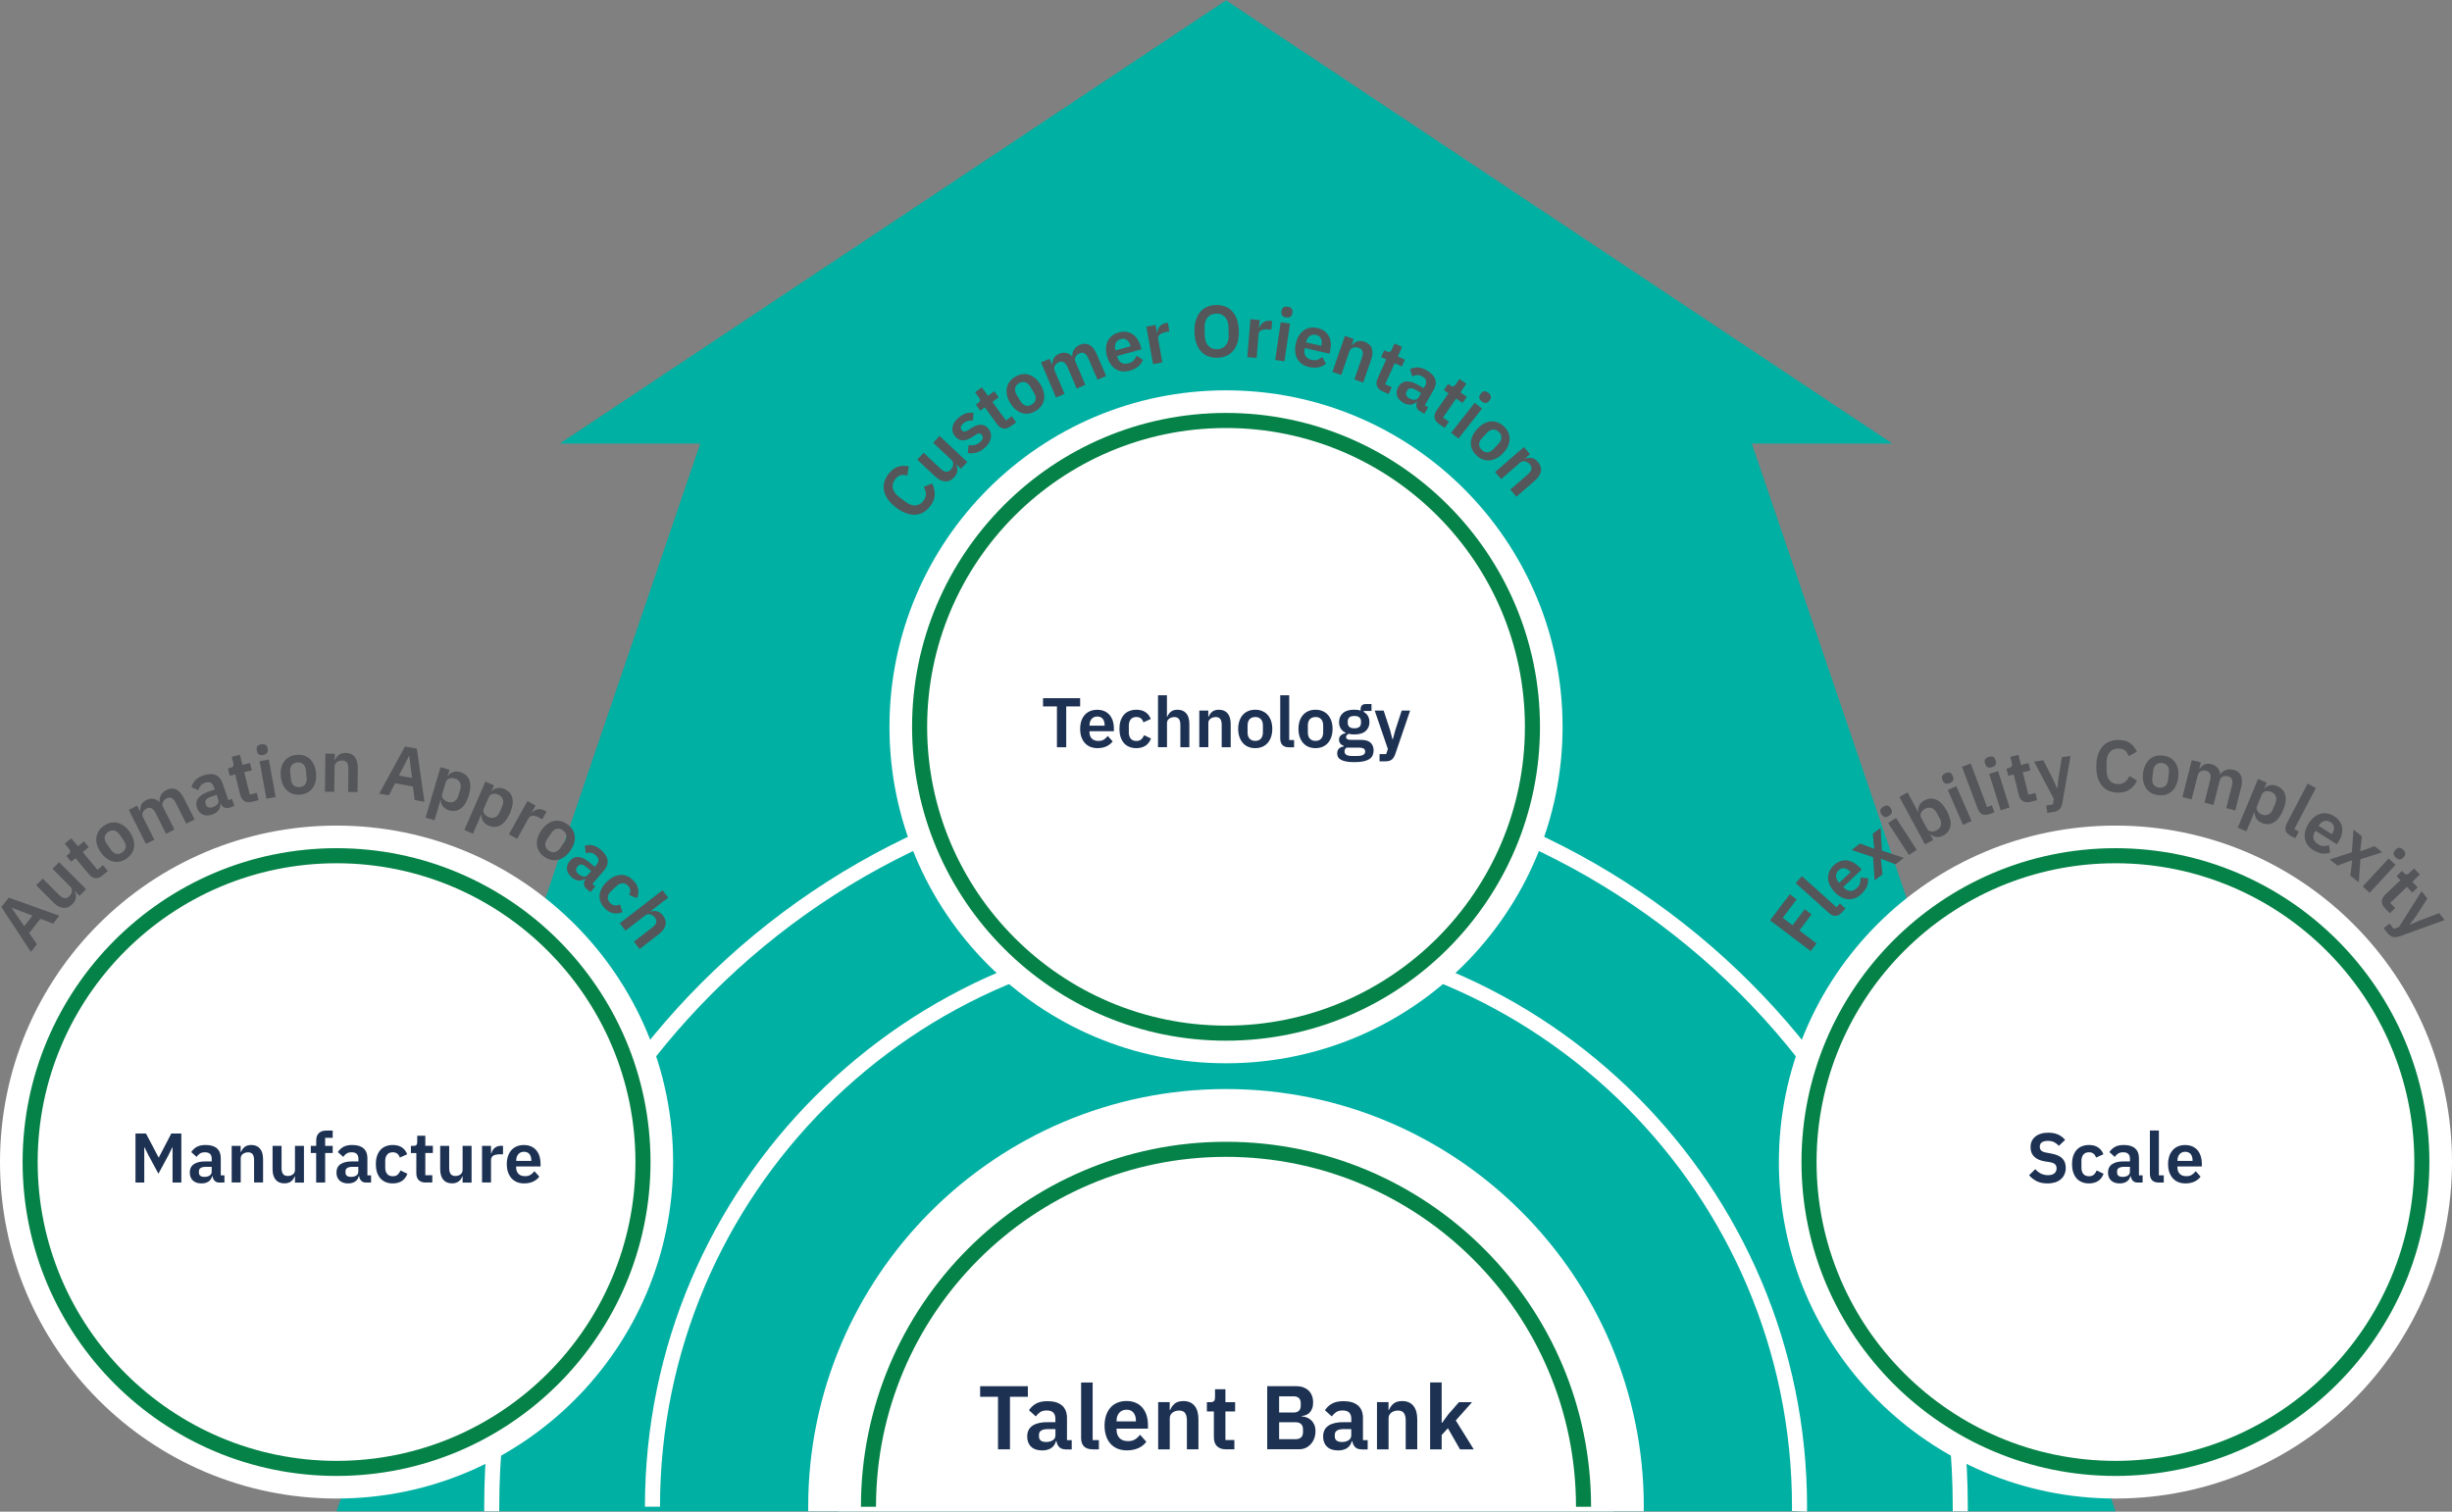 <svg width="540" height="333" viewBox="0 0 540 333" fill="none" xmlns="http://www.w3.org/2000/svg">
<rect x="0" y="0" width="540" height="333" fill="#808080" stroke="none"/>
<g clip-path="url(#clip0_1996_76621)">
<path d="M396.297 332.915C396.308 332.584 396.308 332.252 396.308 331.92C396.308 262.27 339.645 205.607 270.006 205.607C200.355 205.607 143.692 262.27 143.692 331.92C143.692 332.252 143.692 332.584 143.704 332.915H74.12L154.202 97.724H123.26L270.006 0.074L416.751 97.724H385.798L465.88 332.915H396.297Z" fill="#00B0A2"/>
<path d="M433.367 332.915H430.048V331.92C430.048 243.662 358.252 171.866 270.005 171.866C181.748 171.866 109.951 243.662 109.951 331.92V332.915H106.633V331.92C106.633 241.837 179.922 168.547 270.005 168.547C360.088 168.547 433.367 241.837 433.367 331.92V332.915Z" fill="white"/>
<path d="M396.307 331.921C396.307 332.252 396.307 332.584 396.296 332.916H143.703C143.692 332.584 143.692 332.252 143.692 331.921C143.692 262.27 200.355 205.607 270.005 205.607C339.645 205.607 396.307 262.27 396.307 331.921Z" fill="#00B0A2"/>
<path d="M397.956 332.97L394.637 332.848C394.648 332.539 394.648 332.229 394.648 331.908C394.648 263.176 338.738 207.254 270.005 207.254C201.273 207.254 145.352 263.176 145.352 331.908H142.033C142.033 261.34 199.437 203.936 270.005 203.936C340.563 203.936 397.967 261.34 397.967 331.908C397.967 332.273 397.967 332.627 397.956 332.97Z" fill="white"/>
<path d="M355.376 331.92C355.376 332.252 355.376 332.584 355.365 332.916H184.635C184.624 332.584 184.624 332.252 184.624 331.92C184.624 284.838 222.923 246.539 270.006 246.539C317.077 246.539 355.376 284.838 355.376 331.92Z" fill="white"/>
<path d="M11.704 203.461L8.894 202.399L6.427 205.53L8.131 207.997L6.803 209.689L0.299 199.799L1.925 197.73L13.054 201.724L11.704 203.461ZM2.633 199.976L2.589 200.043L5.332 204.014L7.157 201.691L2.633 199.976Z" fill="#54565A"/>
<path d="M16.517 196.336L16.461 196.391C16.561 196.601 16.627 196.811 16.682 197.033C16.727 197.254 16.738 197.486 16.716 197.718C16.694 197.962 16.616 198.205 16.483 198.449C16.362 198.692 16.174 198.935 15.93 199.179C15.311 199.787 14.647 200.064 13.917 199.986C13.187 199.909 12.457 199.5 11.715 198.758L7.965 194.997L9.425 193.548L13.021 197.154C13.43 197.564 13.817 197.796 14.193 197.851C14.569 197.906 14.934 197.763 15.277 197.42C15.421 197.276 15.543 197.11 15.643 196.933C15.742 196.756 15.809 196.568 15.831 196.391C15.864 196.203 15.853 196.026 15.797 195.838C15.753 195.65 15.643 195.484 15.488 195.318L11.572 191.391L13.032 189.941L18.961 195.882L17.501 197.331L16.517 196.336Z" fill="#54565A"/>
<path d="M22.601 192.828C22.059 193.282 21.528 193.481 21.008 193.437C20.488 193.392 20.012 193.105 19.57 192.574L16.627 189.034L15.675 189.819L14.614 188.547L15.111 188.138C15.355 187.939 15.465 187.751 15.465 187.562C15.454 187.374 15.366 187.175 15.178 186.954L14.259 185.848L15.687 184.664L17.158 186.434L18.485 185.339L19.547 186.611L18.22 187.706L21.461 191.611L22.689 190.594L23.751 191.866L22.601 192.828Z" fill="#54565A"/>
<path d="M27.856 189.133C27.358 189.476 26.86 189.698 26.351 189.797C25.842 189.897 25.345 189.886 24.847 189.764C24.349 189.642 23.873 189.399 23.42 189.067C22.966 188.724 22.546 188.282 22.158 187.717C21.771 187.153 21.506 186.611 21.351 186.069C21.196 185.527 21.152 184.996 21.218 184.498C21.285 183.989 21.45 183.525 21.727 183.082C22.003 182.64 22.391 182.252 22.878 181.91C23.375 181.567 23.873 181.345 24.382 181.235C24.891 181.124 25.4 181.135 25.887 181.257C26.384 181.379 26.86 181.611 27.314 181.943C27.767 182.286 28.188 182.728 28.575 183.281C28.962 183.834 29.227 184.388 29.382 184.941C29.537 185.494 29.593 186.025 29.526 186.534C29.471 187.043 29.294 187.518 29.017 187.961C28.741 188.403 28.342 188.79 27.856 189.133ZM26.915 187.773C27.369 187.463 27.623 187.087 27.69 186.633C27.756 186.18 27.612 185.693 27.247 185.162L26.362 183.879C26.008 183.359 25.599 183.049 25.156 182.949C24.714 182.85 24.26 182.96 23.818 183.27C23.375 183.58 23.121 183.956 23.055 184.399C22.988 184.852 23.132 185.339 23.497 185.859L24.382 187.142C24.747 187.673 25.156 187.983 25.599 188.082C26.03 188.182 26.473 188.071 26.915 187.773Z" fill="#54565A"/>
<path d="M32.137 185.893L28.364 178.403L30.201 177.474L30.831 178.724L30.898 178.691C30.843 178.226 30.909 177.773 31.086 177.341C31.263 176.91 31.628 176.545 32.192 176.257C32.712 175.991 33.221 175.892 33.719 175.958C34.217 176.025 34.681 176.257 35.124 176.677L35.157 176.666C35.08 176.18 35.168 175.693 35.411 175.195C35.666 174.708 36.086 174.31 36.695 174C37.436 173.624 38.122 173.602 38.774 173.901C39.427 174.21 39.991 174.83 40.467 175.77L42.856 180.505L41.02 181.434L38.719 176.865C38.177 175.792 37.502 175.46 36.706 175.87C36.518 175.958 36.363 176.08 36.219 176.213C36.075 176.345 35.965 176.5 35.887 176.666C35.81 176.832 35.765 177.009 35.765 177.197C35.765 177.385 35.81 177.573 35.909 177.784L38.409 182.74L36.573 183.669L34.283 179.122C33.741 178.049 33.066 177.717 32.27 178.127C32.093 178.215 31.938 178.326 31.805 178.458C31.661 178.591 31.55 178.746 31.473 178.912C31.396 179.078 31.351 179.255 31.351 179.443C31.34 179.631 31.396 179.83 31.495 180.029L33.995 184.985L32.137 185.893Z" fill="#54565A"/>
<path d="M50.545 177.916C50.125 178.06 49.737 178.049 49.406 177.894C49.074 177.728 48.808 177.452 48.598 177.053L48.51 177.087C48.554 177.651 48.421 178.127 48.1 178.525C47.779 178.923 47.326 179.222 46.728 179.432C45.921 179.708 45.224 179.708 44.638 179.432C44.051 179.155 43.642 178.669 43.399 177.961C43.122 177.142 43.2 176.434 43.653 175.837C44.107 175.239 44.87 174.752 45.954 174.376L47.304 173.912L47.105 173.336C46.95 172.894 46.717 172.584 46.397 172.418C46.076 172.252 45.666 172.263 45.147 172.44C44.693 172.595 44.361 172.816 44.151 173.115C43.941 173.414 43.786 173.724 43.686 174.067L42.171 173.425C42.303 172.861 42.569 172.363 42.967 171.909C43.354 171.467 43.952 171.102 44.759 170.825C45.832 170.46 46.739 170.416 47.459 170.715C48.178 171.013 48.698 171.611 49.007 172.518L50.291 176.257L51.076 175.98L51.618 177.551L50.545 177.916ZM46.894 177.795C47.326 177.64 47.669 177.419 47.901 177.131C48.145 176.832 48.2 176.5 48.067 176.124L47.713 175.084L46.463 175.516C45.445 175.859 45.047 176.356 45.268 176.998L45.357 177.253C45.467 177.573 45.655 177.784 45.91 177.861C46.186 177.95 46.507 177.927 46.894 177.795Z" fill="#54565A"/>
<path d="M55.523 176.622C54.837 176.787 54.273 176.743 53.819 176.467C53.366 176.19 53.067 175.725 52.901 175.062L51.795 170.592L50.589 170.891L50.191 169.287L50.81 169.132C51.109 169.055 51.297 168.933 51.375 168.767C51.452 168.601 51.452 168.38 51.386 168.092L51.043 166.698L52.835 166.256L53.388 168.491L55.059 168.081L55.457 169.685L53.786 170.095L55.003 175.029L56.552 174.652L56.95 176.256L55.523 176.622Z" fill="#54565A"/>
<path d="M57.957 166.301C57.537 166.378 57.216 166.334 56.995 166.179C56.773 166.024 56.641 165.792 56.585 165.504L56.53 165.183C56.475 164.885 56.53 164.63 56.674 164.409C56.829 164.188 57.105 164.033 57.537 163.955C57.946 163.878 58.267 163.922 58.488 164.077C58.709 164.232 58.853 164.453 58.908 164.752L58.964 165.073C59.019 165.371 58.964 165.626 58.809 165.847C58.654 166.079 58.377 166.223 57.957 166.301ZM57.172 167.683L59.196 167.318L60.7 175.571L58.676 175.936L57.172 167.683Z" fill="#54565A"/>
<path d="M66.154 175.041C65.557 175.096 65.015 175.052 64.517 174.897C64.019 174.742 63.588 174.488 63.212 174.134C62.836 173.78 62.537 173.348 62.294 172.828C62.061 172.308 61.906 171.711 61.84 171.036C61.774 170.361 61.807 169.753 61.928 169.2C62.061 168.647 62.271 168.171 62.57 167.751C62.869 167.341 63.245 167.009 63.699 166.755C64.152 166.501 64.683 166.346 65.281 166.29C65.878 166.235 66.431 166.279 66.929 166.434C67.427 166.589 67.869 166.844 68.234 167.186C68.599 167.529 68.909 167.961 69.141 168.481C69.374 169.001 69.528 169.587 69.595 170.262C69.661 170.937 69.628 171.545 69.506 172.109C69.374 172.662 69.163 173.149 68.865 173.57C68.566 173.99 68.19 174.322 67.725 174.576C67.283 174.831 66.752 174.986 66.154 175.041ZM65.989 173.393C66.531 173.337 66.94 173.127 67.216 172.773C67.493 172.408 67.604 171.91 67.537 171.269L67.382 169.72C67.316 169.089 67.117 168.625 66.774 168.326C66.431 168.027 65.989 167.906 65.446 167.961C64.915 168.016 64.506 168.226 64.23 168.58C63.953 168.945 63.842 169.432 63.909 170.063L64.064 171.612C64.13 172.253 64.329 172.718 64.672 173.016C65.015 173.326 65.457 173.448 65.989 173.393Z" fill="#54565A"/>
<path d="M71.564 174.409L71.663 166.012L73.721 166.034L73.699 167.428H73.776C73.954 166.975 74.23 166.61 74.606 166.3C74.982 166.001 75.491 165.857 76.144 165.857C77.018 165.868 77.671 166.156 78.124 166.731C78.578 167.307 78.799 168.114 78.788 169.165L78.733 174.475L76.675 174.453L76.73 169.353C76.73 168.756 76.631 168.302 76.421 168.004C76.21 167.705 75.856 167.55 75.358 167.539C75.148 167.539 74.938 167.561 74.739 167.616C74.54 167.672 74.363 167.76 74.208 167.871C74.053 167.981 73.92 168.125 73.832 168.28C73.732 168.446 73.688 168.645 73.677 168.866L73.611 174.409H71.564Z" fill="#54565A"/>
<path d="M91.311 176.235L90.935 173.259L87.007 172.551L85.636 175.206L83.512 174.83L89.198 164.453L91.798 164.918L93.479 176.622L91.311 176.235ZM90.138 166.577L90.061 166.566L87.837 170.858L90.747 171.378L90.138 166.577Z" fill="#54565A"/>
<path d="M97.03 168.988L98.999 169.575L98.601 170.902L98.667 170.924C98.944 170.504 99.331 170.216 99.807 170.061C100.283 169.906 100.791 169.906 101.333 170.072C102.362 170.382 103.037 170.968 103.358 171.853C103.679 172.739 103.646 173.856 103.247 175.194C102.838 176.555 102.263 177.518 101.511 178.082C100.758 178.646 99.862 178.779 98.833 178.48C98.302 178.325 97.871 178.049 97.561 177.65C97.251 177.252 97.085 176.798 97.063 176.29L97.008 176.267L95.692 180.693L93.722 180.106L97.03 168.988ZM98.678 176.655C99.187 176.81 99.663 176.765 100.072 176.522C100.482 176.279 100.791 175.869 100.957 175.294L101.367 173.911C101.533 173.336 101.51 172.827 101.3 172.384C101.09 171.942 100.725 171.654 100.205 171.5C99.729 171.356 99.309 171.356 98.922 171.5C98.535 171.643 98.291 171.909 98.17 172.296L97.406 174.851C97.285 175.272 97.34 175.648 97.583 175.958C97.849 176.29 98.214 176.522 98.678 176.655Z" fill="#54565A"/>
<path d="M106.909 172.176L108.79 173.005L108.237 174.278L108.292 174.3C108.624 173.913 109.033 173.68 109.531 173.592C110.029 173.503 110.526 173.57 111.046 173.791C112.031 174.222 112.628 174.897 112.839 175.815C113.049 176.734 112.872 177.84 112.308 179.123C111.743 180.417 111.046 181.302 110.228 181.778C109.409 182.254 108.502 182.276 107.528 181.845C107.02 181.623 106.632 181.291 106.367 180.86C106.101 180.428 106.002 179.964 106.046 179.455L105.991 179.433L104.143 183.659L102.263 182.829L106.909 172.176ZM107.606 179.997C108.093 180.207 108.568 180.229 109.011 180.03C109.453 179.842 109.796 179.466 110.04 178.924L110.615 177.596C110.858 177.043 110.892 176.546 110.737 176.081C110.582 175.616 110.25 175.284 109.763 175.063C109.31 174.864 108.889 174.809 108.491 174.908C108.093 175.008 107.816 175.24 107.65 175.605L106.577 178.05C106.4 178.448 106.411 178.824 106.621 179.178C106.832 179.521 107.163 179.798 107.606 179.997Z" fill="#54565A"/>
<path d="M112.075 183.792L116.158 176.457L117.961 177.453L117.12 178.968L117.186 179.012C117.341 178.847 117.518 178.692 117.717 178.559C117.917 178.426 118.138 178.338 118.37 178.293C118.602 178.238 118.857 178.238 119.122 178.271C119.388 178.304 119.664 178.404 119.963 178.57L120.361 178.791L119.421 180.495L118.857 180.185C118.248 179.842 117.74 179.676 117.33 179.687C116.921 179.698 116.611 179.898 116.379 180.296L113.879 184.787L112.075 183.792Z" fill="#54565A"/>
<path d="M119.93 188.768C119.432 188.425 119.045 188.038 118.768 187.606C118.492 187.164 118.315 186.699 118.259 186.19C118.193 185.682 118.248 185.151 118.403 184.597C118.558 184.044 118.824 183.491 119.2 182.938C119.576 182.385 119.996 181.931 120.45 181.588C120.903 181.245 121.379 181.013 121.866 180.891C122.364 180.77 122.861 180.759 123.37 180.858C123.879 180.958 124.388 181.179 124.875 181.522C125.373 181.865 125.76 182.252 126.047 182.695C126.335 183.137 126.501 183.602 126.567 184.111C126.634 184.62 126.589 185.139 126.435 185.682C126.28 186.224 126.014 186.777 125.638 187.341C125.262 187.894 124.842 188.348 124.388 188.691C123.934 189.034 123.459 189.266 122.961 189.399C122.463 189.531 121.954 189.542 121.445 189.432C120.936 189.321 120.428 189.1 119.93 188.768ZM120.87 187.396C121.324 187.706 121.766 187.806 122.209 187.706C122.651 187.606 123.06 187.297 123.414 186.766L124.288 185.482C124.642 184.962 124.786 184.476 124.72 184.022C124.654 183.569 124.388 183.192 123.934 182.883C123.492 182.584 123.049 182.484 122.607 182.573C122.164 182.672 121.766 182.982 121.412 183.502L120.538 184.785C120.173 185.316 120.029 185.803 120.096 186.257C120.162 186.721 120.417 187.098 120.87 187.396Z" fill="#54565A"/>
<path d="M129.156 195.771C128.813 195.483 128.625 195.152 128.603 194.775C128.57 194.41 128.68 194.034 128.913 193.658L128.835 193.592C128.371 193.912 127.895 194.045 127.386 193.979C126.877 193.912 126.39 193.669 125.915 193.26C125.262 192.707 124.908 192.109 124.853 191.468C124.797 190.826 125.008 190.218 125.494 189.653C126.058 189.001 126.711 188.713 127.452 188.79C128.205 188.868 129.012 189.288 129.886 190.03L130.97 190.959L131.369 190.494C131.678 190.14 131.822 189.775 131.8 189.421C131.778 189.067 131.557 188.713 131.147 188.359C130.782 188.049 130.417 187.872 130.052 187.839C129.687 187.806 129.344 187.839 129.001 187.928L128.791 186.301C129.344 186.135 129.908 186.102 130.495 186.213C131.081 186.324 131.689 186.655 132.331 187.197C133.194 187.939 133.681 188.691 133.802 189.465C133.924 190.24 133.658 190.992 133.039 191.722L130.472 194.72L131.103 195.262L130.03 196.523L129.156 195.771ZM127.419 192.563C127.773 192.862 128.138 193.039 128.514 193.094C128.89 193.149 129.2 193.027 129.466 192.729L130.185 191.888L129.178 191.036C128.359 190.339 127.74 190.251 127.297 190.771L127.12 190.981C126.899 191.235 126.822 191.501 126.877 191.766C126.921 192.032 127.109 192.308 127.419 192.563Z" fill="#54565A"/>
<path d="M133.161 200.053C132.729 199.6 132.42 199.135 132.243 198.648C132.066 198.162 131.988 197.664 132.043 197.155C132.099 196.657 132.265 196.148 132.53 195.65C132.807 195.153 133.183 194.666 133.67 194.201C134.156 193.737 134.654 193.383 135.163 193.139C135.672 192.896 136.17 192.763 136.679 192.73C137.177 192.708 137.674 192.796 138.15 193.006C138.626 193.217 139.079 193.549 139.511 193.991C140.097 194.599 140.44 195.241 140.551 195.894C140.661 196.546 140.562 197.199 140.252 197.841L138.537 197.144C138.725 196.834 138.814 196.502 138.803 196.148C138.792 195.794 138.626 195.462 138.316 195.13C137.918 194.71 137.486 194.522 137.033 194.566C136.568 194.611 136.126 194.843 135.705 195.241L134.599 196.292C134.167 196.701 133.924 197.133 133.858 197.586C133.791 198.04 133.957 198.471 134.367 198.892C134.71 199.246 135.064 199.434 135.429 199.456C135.794 199.478 136.17 199.412 136.546 199.257L137.088 200.916C136.358 201.226 135.661 201.303 135.008 201.149C134.333 201.016 133.725 200.64 133.161 200.053Z" fill="#54565A"/>
<path d="M145.905 196.115L147.155 197.741L143.272 200.728L143.316 200.795C143.781 200.651 144.245 200.64 144.71 200.75C145.175 200.861 145.617 201.171 146.015 201.691C146.546 202.377 146.723 203.074 146.557 203.793C146.392 204.501 145.883 205.176 145.053 205.817L140.849 209.059L139.599 207.432L143.637 204.324C144.113 203.959 144.4 203.594 144.511 203.24C144.622 202.886 144.522 202.52 144.223 202.122C144.091 201.956 143.947 201.801 143.781 201.691C143.615 201.569 143.438 201.481 143.25 201.425C143.062 201.37 142.874 201.359 142.686 201.381C142.497 201.403 142.309 201.492 142.132 201.624L137.741 205.01L136.49 203.383L145.905 196.115Z" fill="#54565A"/>
<path d="M398.763 209.511L389.814 202.741L394.172 196.988L395.677 198.128L392.602 202.188L394.77 203.825L397.447 200.285L398.951 201.424L396.274 204.964L400.058 207.83L398.763 209.511Z" fill="#54565A"/>
<path d="M405.688 200.949C405.213 201.48 404.737 201.745 404.25 201.756C403.764 201.767 403.288 201.557 402.801 201.126L395.456 194.533L396.827 193.006L404.449 199.854L405.191 199.024L406.419 200.13L405.688 200.949Z" fill="#54565A"/>
<path d="M409.915 196.955C409.461 197.386 408.985 197.685 408.488 197.873C407.99 198.061 407.492 198.128 406.983 198.083C406.474 198.039 405.965 197.884 405.467 197.619C404.97 197.353 404.483 196.977 404.018 196.479C403.565 195.993 403.211 195.495 402.978 194.986C402.735 194.477 402.613 193.968 402.591 193.459C402.569 192.95 402.669 192.464 402.868 191.977C403.078 191.49 403.399 191.036 403.841 190.627C404.317 190.174 404.804 189.864 405.313 189.698C405.821 189.532 406.319 189.477 406.806 189.543C407.293 189.609 407.768 189.775 408.233 190.041C408.698 190.306 409.129 190.649 409.527 191.07L409.992 191.556L405.943 195.395L406.087 195.55C406.507 195.993 406.961 196.225 407.47 196.258C407.968 196.291 408.465 196.07 408.952 195.605C409.328 195.251 409.561 194.886 409.649 194.51C409.738 194.134 409.771 193.736 409.727 193.315L411.386 193.459C411.474 194.045 411.386 194.643 411.143 195.251C410.888 195.838 410.479 196.413 409.915 196.955ZM404.914 191.722C404.516 192.098 404.328 192.53 404.35 193.017C404.361 193.503 404.571 193.957 404.97 194.377L405.058 194.466L407.558 192.098L407.459 191.999C407.06 191.579 406.629 191.335 406.187 191.269C405.722 191.202 405.301 191.346 404.914 191.722Z" fill="#54565A"/>
<path d="M412.835 193.935L412.514 188.813L407.779 187.243L409.638 185.815L412.713 186.966L412.769 186.922L412.437 183.669L414.174 182.342L414.45 187.375L419.295 188.979L417.437 190.406L414.273 189.19L414.218 189.234L414.583 192.608L412.835 193.935Z" fill="#54565A"/>
<path d="M416.021 179.708C415.656 179.94 415.346 180.029 415.092 179.974C414.826 179.918 414.616 179.763 414.45 179.509L414.273 179.243C414.107 178.989 414.052 178.735 414.107 178.469C414.162 178.204 414.362 177.96 414.727 177.717C415.081 177.485 415.39 177.407 415.656 177.462C415.921 177.518 416.143 177.673 416.298 177.927L416.475 178.193C416.641 178.447 416.696 178.701 416.641 178.967C416.585 179.232 416.364 179.487 416.021 179.708ZM415.822 181.301L417.548 180.173L422.128 187.209L420.402 188.337L415.822 181.301Z" fill="#54565A"/>
<path d="M418.289 175.538L420.103 174.564L422.426 178.868L422.482 178.835C422.382 178.337 422.448 177.872 422.681 177.419C422.913 176.965 423.278 176.611 423.765 176.346C424.705 175.837 425.601 175.781 426.464 176.18C427.316 176.578 428.079 177.396 428.743 178.624C429.418 179.875 429.683 180.959 429.551 181.899C429.418 182.839 428.876 183.558 427.935 184.067C427.449 184.333 426.951 184.432 426.453 184.377C425.955 184.322 425.513 184.112 425.148 183.769L425.092 183.802L425.756 185.03L423.942 186.003L418.289 175.538ZM426.542 182.884C427.017 182.629 427.316 182.264 427.438 181.799C427.559 181.335 427.482 180.826 427.194 180.306L426.508 179.034C426.221 178.503 425.845 178.16 425.38 178.005C424.915 177.85 424.451 177.894 423.975 178.149C423.544 178.381 423.234 178.691 423.068 179.056C422.902 179.432 422.913 179.797 423.101 180.151L424.373 182.496C424.583 182.884 424.882 183.105 425.28 183.149C425.69 183.204 426.11 183.116 426.542 182.884Z" fill="#54565A"/>
<path d="M429.407 172.484C429.009 172.661 428.688 172.694 428.444 172.595C428.19 172.495 428.013 172.307 427.891 172.03L427.759 171.732C427.637 171.455 427.626 171.19 427.725 170.946C427.814 170.692 428.057 170.482 428.456 170.316C428.843 170.15 429.152 170.117 429.407 170.216C429.661 170.316 429.849 170.504 429.971 170.78L430.104 171.079C430.226 171.356 430.237 171.621 430.137 171.876C430.037 172.108 429.794 172.318 429.407 172.484ZM428.953 174.011L430.834 173.181L434.197 180.869L432.305 181.699L428.953 174.011Z" fill="#54565A"/>
<path d="M438.191 179.32C437.527 179.564 436.985 179.586 436.542 179.376C436.111 179.166 435.779 178.756 435.547 178.148L432.084 168.91L434.009 168.191L437.604 177.783L438.644 177.396L439.23 178.944L438.191 179.32Z" fill="#54565A"/>
<path d="M438.699 169C438.29 169.132 437.969 169.132 437.726 169C437.494 168.867 437.328 168.668 437.239 168.38L437.14 168.07C437.051 167.783 437.062 167.517 437.184 167.285C437.306 167.042 437.571 166.865 437.98 166.732C438.379 166.61 438.699 166.61 438.943 166.732C439.186 166.854 439.352 167.064 439.441 167.351L439.54 167.661C439.629 167.949 439.607 168.214 439.485 168.458C439.352 168.69 439.098 168.878 438.699 169ZM438.08 170.482L440.038 169.863L442.56 177.872L440.602 178.491L438.08 170.482Z" fill="#54565A"/>
<path d="M447.207 176.623C446.521 176.789 445.957 176.745 445.503 176.479C445.061 176.214 444.751 175.749 444.585 175.074L443.479 170.605L442.273 170.903L441.875 169.299L442.494 169.145C442.793 169.067 442.981 168.945 443.058 168.779C443.136 168.614 443.136 168.392 443.069 168.105L442.726 166.722L444.518 166.279L445.072 168.514L446.742 168.105L447.14 169.709L445.47 170.129L446.698 175.063L448.247 174.676L448.645 176.28L447.207 176.623Z" fill="#54565A"/>
<path d="M454.088 166.799L455.99 166.5L454.209 176.799C454.154 177.109 454.077 177.386 453.977 177.629C453.877 177.861 453.756 178.072 453.59 178.237C453.435 178.403 453.225 178.536 452.981 178.647C452.738 178.746 452.45 178.835 452.107 178.879L450.879 179.078L450.625 177.441L452.118 177.209L452.318 175.992L447.97 167.794L449.983 167.474L452.118 171.622L452.992 173.624L453.092 173.613L453.335 171.434L454.088 166.799Z" fill="#54565A"/>
<path d="M466.511 174.609C465.77 174.609 465.106 174.487 464.509 174.244C463.911 174 463.402 173.646 462.982 173.159C462.562 172.673 462.23 172.075 462.008 171.367C461.787 170.659 461.666 169.83 461.666 168.878C461.666 167.938 461.776 167.097 461.997 166.367C462.219 165.637 462.551 165.017 462.971 164.519C463.391 164.022 463.9 163.646 464.498 163.391C465.095 163.137 465.759 163.004 466.5 163.004C467.507 163.004 468.347 163.214 469.011 163.646C469.675 164.077 470.206 164.719 470.604 165.593L468.79 166.555C468.624 166.046 468.369 165.648 468.004 165.338C467.639 165.028 467.142 164.885 466.511 164.885C465.714 164.885 465.084 165.15 464.619 165.692C464.155 166.223 463.922 166.975 463.922 167.938V169.708C463.922 170.681 464.155 171.434 464.619 171.954C465.084 172.474 465.714 172.728 466.511 172.728C467.142 172.728 467.661 172.551 468.06 172.208C468.458 171.865 468.757 171.445 468.934 170.936L470.648 171.943C470.239 172.783 469.697 173.425 469.022 173.901C468.358 174.376 467.518 174.609 466.511 174.609Z" fill="#54565A"/>
<path d="M475.306 175.15C474.708 175.084 474.188 174.918 473.735 174.663C473.281 174.409 472.916 174.066 472.628 173.646C472.341 173.225 472.131 172.728 472.02 172.174C471.898 171.61 471.876 171.002 471.965 170.327C472.042 169.652 472.208 169.066 472.451 168.557C472.695 168.048 473.005 167.617 473.381 167.285C473.757 166.953 474.199 166.698 474.697 166.555C475.195 166.411 475.737 166.367 476.334 166.444C476.932 166.51 477.452 166.676 477.916 166.931C478.37 167.185 478.746 167.528 479.034 167.948C479.321 168.369 479.532 168.856 479.642 169.409C479.764 169.962 479.786 170.57 479.709 171.245C479.631 171.92 479.465 172.506 479.222 173.026C478.978 173.546 478.669 173.967 478.281 174.321C477.905 174.663 477.463 174.907 476.954 175.062C476.456 175.172 475.903 175.217 475.306 175.15ZM475.505 173.502C476.047 173.568 476.489 173.447 476.843 173.159C477.186 172.86 477.396 172.396 477.474 171.765L477.651 170.216C477.728 169.586 477.629 169.088 477.352 168.723C477.087 168.358 476.677 168.137 476.135 168.081C475.604 168.015 475.162 168.137 474.819 168.424C474.476 168.723 474.266 169.176 474.188 169.807L474 171.356C473.923 171.997 474.022 172.495 474.299 172.86C474.564 173.225 474.963 173.436 475.505 173.502Z" fill="#54565A"/>
<path d="M480.638 175.582L482.696 167.439L484.687 167.948L484.344 169.309L484.421 169.331C484.687 168.944 485.03 168.645 485.439 168.424C485.848 168.203 486.379 168.181 486.988 168.336C487.552 168.479 487.995 168.734 488.338 169.11C488.68 169.486 488.869 169.973 488.935 170.57L488.968 170.581C489.234 170.161 489.61 169.851 490.13 169.641C490.639 169.431 491.225 169.409 491.878 169.575C492.674 169.774 493.227 170.205 493.515 170.869C493.802 171.533 493.825 172.362 493.57 173.391L492.276 178.535L490.285 178.026L491.535 173.081C491.833 171.92 491.535 171.223 490.661 171.002C490.462 170.957 490.262 170.935 490.074 170.946C489.875 170.957 489.698 171.002 489.532 171.079C489.366 171.157 489.223 171.256 489.101 171.4C488.979 171.544 488.891 171.721 488.835 171.942L487.475 177.318L485.483 176.809L486.733 171.865C487.032 170.703 486.733 170.006 485.86 169.785C485.671 169.74 485.483 169.718 485.284 169.729C485.085 169.74 484.908 169.785 484.742 169.862C484.576 169.94 484.421 170.039 484.3 170.183C484.167 170.316 484.078 170.504 484.023 170.714L482.662 176.09L480.638 175.582Z" fill="#54565A"/>
<path d="M497.287 171.611L499.19 172.408L498.659 173.68L498.714 173.702C499.035 173.315 499.444 173.072 499.942 172.972C500.44 172.872 500.949 172.928 501.458 173.149C502.442 173.558 503.051 174.222 503.283 175.14C503.515 176.059 503.349 177.165 502.807 178.459C502.265 179.764 501.579 180.661 500.772 181.147C499.964 181.634 499.057 181.667 498.073 181.258C497.553 181.048 497.165 180.727 496.9 180.295C496.634 179.864 496.513 179.399 496.557 178.891L496.502 178.868L494.721 183.128L492.818 182.331L497.287 171.611ZM498.117 179.422C498.615 179.632 499.079 179.632 499.522 179.433C499.964 179.233 500.307 178.857 500.54 178.304L501.104 176.966C501.336 176.413 501.369 175.904 501.203 175.45C501.037 174.985 500.706 174.654 500.208 174.454C499.754 174.266 499.323 174.222 498.936 174.322C498.537 174.421 498.261 174.665 498.106 175.041L497.077 177.508C496.911 177.917 496.933 178.293 497.143 178.636C497.331 178.968 497.663 179.233 498.117 179.422Z" fill="#54565A"/>
<path d="M504.5 184.134C503.869 183.802 503.493 183.404 503.361 182.939C503.228 182.475 503.316 181.955 503.615 181.379L508.195 172.629L510.02 173.58L505.274 182.652L506.259 183.172L505.496 184.643L504.5 184.134Z" fill="#54565A"/>
<path d="M509.412 187.243C508.892 186.911 508.471 186.524 508.173 186.093C507.874 185.65 507.675 185.185 507.598 184.688C507.52 184.19 507.542 183.659 507.675 183.106C507.808 182.552 508.062 181.988 508.416 181.413C508.77 180.849 509.168 180.395 509.6 180.03C510.031 179.676 510.496 179.422 510.983 179.278C511.469 179.134 511.967 179.101 512.487 179.189C513.007 179.267 513.527 179.477 514.036 179.798C514.589 180.152 515.009 180.55 515.297 180.993C515.585 181.435 515.762 181.911 515.817 182.398C515.872 182.895 515.828 183.393 515.695 183.902C515.552 184.411 515.33 184.92 515.021 185.407L514.655 185.982L509.943 183.006L509.832 183.183C509.511 183.692 509.39 184.201 509.489 184.688C509.589 185.174 509.921 185.606 510.485 185.971C510.916 186.247 511.326 186.38 511.724 186.38C512.111 186.38 512.509 186.303 512.897 186.159L513.173 187.796C512.62 188.017 512.023 188.095 511.381 188.006C510.728 187.907 510.076 187.652 509.412 187.243ZM513.251 181.103C512.786 180.816 512.321 180.738 511.857 180.871C511.392 181.004 511.005 181.325 510.695 181.811L510.629 181.922L513.538 183.758L513.616 183.637C513.925 183.15 514.058 182.674 514.003 182.221C513.959 181.767 513.704 181.391 513.251 181.103Z" fill="#54565A"/>
<path d="M513.062 189.322L517.952 187.74L518.306 182.762L520.154 184.211L519.8 187.474L519.855 187.519L522.93 186.401L524.645 187.751L519.833 189.267L519.468 194.355L517.62 192.906L518.019 189.543L517.963 189.499L514.777 190.683L513.062 189.322Z" fill="#54565A"/>
<path d="M526.039 189.111L527.554 190.505L521.857 196.667L520.342 195.273L526.039 189.111ZM527.621 188.912C527.311 188.624 527.145 188.337 527.134 188.071C527.123 187.805 527.223 187.562 527.433 187.341L527.654 187.109C527.853 186.887 528.096 186.766 528.362 186.755C528.627 186.743 528.926 186.876 529.236 187.164C529.546 187.451 529.701 187.728 529.712 187.994C529.723 188.27 529.623 188.513 529.424 188.735L529.203 188.967C529.004 189.188 528.76 189.299 528.484 189.31C528.218 189.332 527.931 189.199 527.621 188.912Z" fill="#54565A"/>
<path d="M525.265 200.107C524.778 199.598 524.534 199.078 524.546 198.559C524.557 198.039 524.811 197.541 525.309 197.065L528.639 193.89L527.787 192.994L528.982 191.855L529.424 192.319C529.634 192.54 529.833 192.651 530.022 192.629C530.199 192.607 530.398 192.496 530.608 192.297L531.648 191.312L532.92 192.651L531.261 194.244L532.444 195.483L531.249 196.623L530.066 195.384L526.393 198.89L527.488 200.041L526.293 201.18L525.265 200.107Z" fill="#54565A"/>
<path d="M537.179 201.159L538.385 202.664L528.561 206.226C528.262 206.325 527.986 206.403 527.731 206.436C527.477 206.469 527.234 206.458 527.012 206.403C526.791 206.348 526.57 206.237 526.36 206.082C526.149 205.927 525.939 205.706 525.718 205.44L524.944 204.478L526.238 203.438L527.189 204.611L528.34 204.179L533.296 196.336L534.579 197.929L532.046 201.845L530.74 203.593L530.796 203.67L532.809 202.797L537.179 201.159Z" fill="#54565A"/>
<path d="M204.935 111.396C204.493 111.994 203.995 112.458 203.453 112.79C202.911 113.122 202.313 113.321 201.672 113.377C201.03 113.432 200.355 113.332 199.647 113.089C198.939 112.846 198.209 112.447 197.446 111.883C196.693 111.319 196.085 110.733 195.631 110.113C195.178 109.494 194.868 108.863 194.724 108.232C194.569 107.591 194.569 106.96 194.724 106.33C194.868 105.699 195.167 105.091 195.609 104.493C196.207 103.686 196.882 103.144 197.623 102.856C198.364 102.579 199.194 102.535 200.134 102.734L199.824 104.77C199.326 104.604 198.84 104.571 198.375 104.681C197.91 104.792 197.49 105.102 197.114 105.611C196.638 106.252 196.483 106.916 196.638 107.602C196.793 108.299 197.258 108.929 198.032 109.505L199.448 110.556C200.233 111.131 200.975 111.396 201.661 111.33C202.358 111.264 202.944 110.91 203.408 110.279C203.785 109.77 203.951 109.25 203.917 108.73C203.884 108.199 203.718 107.712 203.42 107.27L205.256 106.496C205.687 107.325 205.886 108.144 205.853 108.963C205.842 109.77 205.532 110.578 204.935 111.396Z" fill="#54565A"/>
<path d="M210.61 102.326L210.555 102.381C210.654 102.58 210.743 102.791 210.787 103.012C210.842 103.233 210.854 103.454 210.831 103.698C210.809 103.941 210.743 104.184 210.621 104.428C210.5 104.682 210.323 104.926 210.09 105.18C209.493 105.811 208.829 106.098 208.099 106.043C207.369 105.988 206.628 105.6 205.864 104.881L202.003 101.242L203.419 99.748L207.125 103.244C207.546 103.642 207.944 103.864 208.32 103.908C208.696 103.952 209.05 103.797 209.393 103.443C209.537 103.299 209.648 103.133 209.747 102.945C209.847 102.768 209.902 102.58 209.924 102.392C209.946 102.204 209.924 102.016 209.88 101.839C209.825 101.651 209.714 101.485 209.548 101.33L205.51 97.525L206.926 96.031L213.033 101.784L211.617 103.277L210.61 102.326Z" fill="#54565A"/>
<path d="M216.794 98.707C216.186 99.227 215.588 99.57 214.991 99.713C214.394 99.857 213.785 99.891 213.155 99.802L213.31 98.054C213.774 98.121 214.217 98.109 214.626 98.021C215.035 97.932 215.422 97.733 215.788 97.424C216.164 97.103 216.374 96.804 216.429 96.528C216.484 96.251 216.418 96.007 216.219 95.775C216.053 95.587 215.876 95.488 215.655 95.488C215.445 95.477 215.179 95.576 214.858 95.786L214.15 96.251C213.387 96.76 212.69 97.014 212.059 97.014C211.44 97.025 210.876 96.738 210.367 96.151C210.101 95.842 209.913 95.521 209.814 95.167C209.714 94.824 209.692 94.47 209.758 94.116C209.825 93.762 209.958 93.408 210.179 93.054C210.4 92.711 210.688 92.368 211.053 92.058C211.362 91.793 211.65 91.582 211.938 91.416C212.214 91.251 212.491 91.129 212.756 91.052C213.022 90.974 213.298 90.919 213.564 90.908C213.829 90.897 214.117 90.897 214.405 90.919L214.283 92.622C213.929 92.589 213.564 92.622 213.199 92.711C212.823 92.81 212.491 92.987 212.181 93.253C211.838 93.552 211.65 93.817 211.606 94.072C211.562 94.326 211.617 94.547 211.794 94.735C211.971 94.945 212.181 95.056 212.402 95.056C212.624 95.056 212.9 94.957 213.243 94.746L213.962 94.271C215.5 93.286 216.728 93.319 217.635 94.37C217.9 94.68 218.077 95.012 218.177 95.377C218.277 95.742 218.288 96.118 218.21 96.494C218.144 96.87 217.989 97.246 217.757 97.634C217.502 98.01 217.192 98.364 216.794 98.707Z" fill="#54565A"/>
<path d="M222.602 93.894C222.027 94.315 221.485 94.481 220.976 94.403C220.456 94.326 220.002 94.005 219.593 93.452L216.883 89.735L215.887 90.465L214.914 89.126L215.434 88.75C215.688 88.562 215.81 88.385 215.821 88.197C215.832 88.009 215.743 87.81 215.577 87.578L214.737 86.416L216.23 85.332L217.58 87.191L218.974 86.173L219.947 87.511L218.553 88.529L221.54 92.633L222.823 91.693L223.797 93.032L222.602 93.894Z" fill="#54565A"/>
<path d="M228.078 90.532C227.569 90.842 227.049 91.03 226.54 91.107C226.032 91.174 225.523 91.141 225.036 90.975C224.549 90.82 224.085 90.554 223.653 90.189C223.222 89.824 222.823 89.348 222.48 88.762C222.126 88.187 221.894 87.623 221.772 87.069C221.651 86.516 221.64 85.985 221.728 85.487C221.817 84.99 222.016 84.525 222.326 84.105C222.635 83.684 223.034 83.319 223.554 83.009C224.074 82.7 224.582 82.512 225.102 82.434C225.622 82.357 226.12 82.401 226.607 82.545C227.094 82.7 227.547 82.954 227.99 83.319C228.421 83.684 228.808 84.16 229.162 84.735C229.505 85.311 229.749 85.886 229.87 86.439C229.992 86.992 230.014 87.523 229.915 88.032C229.826 88.541 229.627 89.005 229.317 89.426C229.007 89.857 228.598 90.222 228.078 90.532ZM227.226 89.116C227.691 88.839 227.979 88.474 228.067 88.021C228.167 87.578 228.045 87.081 227.713 86.527L226.906 85.189C226.585 84.647 226.198 84.315 225.755 84.193C225.313 84.072 224.859 84.149 224.394 84.425C223.93 84.702 223.664 85.067 223.565 85.51C223.465 85.952 223.587 86.45 223.908 86.992L224.715 88.331C225.047 88.884 225.434 89.216 225.866 89.348C226.319 89.47 226.773 89.393 227.226 89.116Z" fill="#54565A"/>
<path d="M232.569 87.556L229.262 79.845L231.153 79.038L231.707 80.321L231.784 80.288C231.762 79.823 231.85 79.37 232.049 78.949C232.249 78.529 232.647 78.186 233.222 77.943C233.753 77.71 234.273 77.644 234.76 77.732C235.247 77.821 235.7 78.086 236.121 78.529L236.154 78.518C236.109 78.02 236.22 77.544 236.497 77.069C236.773 76.593 237.227 76.217 237.846 75.951C238.61 75.63 239.307 75.642 239.937 75.984C240.568 76.328 241.088 76.991 241.508 77.954L243.599 82.832L241.707 83.64L239.694 78.96C239.218 77.854 238.576 77.478 237.747 77.832C237.559 77.909 237.393 78.02 237.238 78.142C237.083 78.275 236.972 78.418 236.884 78.573C236.795 78.739 236.74 78.905 236.729 79.093C236.718 79.281 236.751 79.48 236.84 79.679L239.019 84.779L237.127 85.587L235.114 80.907C234.638 79.801 233.985 79.436 233.167 79.79C232.99 79.868 232.824 79.967 232.68 80.1C232.536 80.233 232.415 80.376 232.326 80.531C232.238 80.686 232.182 80.863 232.16 81.051C232.138 81.239 232.182 81.438 232.26 81.649L234.45 86.749L232.569 87.556Z" fill="#54565A"/>
<path d="M248.787 81.659C248.19 81.825 247.626 81.869 247.095 81.803C246.575 81.737 246.088 81.56 245.668 81.283C245.236 81.007 244.871 80.63 244.55 80.155C244.23 79.679 243.986 79.115 243.798 78.473C243.621 77.832 243.544 77.234 243.577 76.67C243.61 76.106 243.732 75.597 243.953 75.143C244.174 74.69 244.484 74.291 244.893 73.971C245.303 73.639 245.8 73.395 246.387 73.23C247.017 73.052 247.593 73.019 248.124 73.108C248.644 73.196 249.108 73.384 249.517 73.672C249.916 73.96 250.259 74.336 250.546 74.778C250.834 75.232 251.055 75.73 251.199 76.294L251.376 76.947L246 78.429L246.055 78.628C246.221 79.214 246.508 79.635 246.94 79.9C247.371 80.166 247.902 80.21 248.555 80.022C249.053 79.889 249.429 79.668 249.683 79.38C249.938 79.093 250.148 78.75 250.314 78.363L251.708 79.27C251.509 79.823 251.155 80.321 250.657 80.741C250.17 81.139 249.54 81.46 248.787 81.659ZM246.829 74.701C246.298 74.845 245.933 75.132 245.723 75.575C245.513 76.017 245.48 76.504 245.634 77.068L245.668 77.19L248.986 76.283L248.953 76.139C248.798 75.586 248.533 75.165 248.168 74.9C247.792 74.623 247.349 74.557 246.829 74.701Z" fill="#54565A"/>
<path d="M253.943 80.211L252.46 71.948L254.485 71.582L254.794 73.286L254.872 73.275C254.883 73.043 254.927 72.81 255.005 72.589C255.082 72.368 255.193 72.158 255.336 71.97C255.491 71.782 255.679 71.616 255.912 71.472C256.144 71.328 256.421 71.228 256.752 71.173L257.195 71.096L257.538 73.01L256.907 73.12C256.221 73.242 255.724 73.441 255.414 73.695C255.104 73.961 254.982 74.315 255.071 74.769L255.978 79.835L253.943 80.211Z" fill="#54565A"/>
<path d="M268.092 78.806C267.351 78.828 266.676 78.718 266.067 78.485C265.459 78.253 264.939 77.899 264.507 77.412C264.076 76.925 263.722 76.339 263.479 75.62C263.224 74.912 263.08 74.071 263.058 73.12C263.036 72.18 263.125 71.339 263.346 70.609C263.567 69.879 263.877 69.259 264.286 68.761C264.695 68.252 265.204 67.876 265.791 67.611C266.388 67.345 267.052 67.212 267.793 67.19C268.534 67.168 269.209 67.279 269.806 67.511C270.415 67.743 270.935 68.097 271.377 68.584C271.82 69.071 272.163 69.668 272.417 70.387C272.661 71.106 272.804 71.936 272.827 72.876C272.849 73.828 272.76 74.669 272.55 75.388C272.34 76.107 272.019 76.726 271.61 77.235C271.189 77.744 270.691 78.12 270.094 78.386C269.497 78.651 268.822 78.784 268.092 78.806ZM268.036 76.925C268.844 76.903 269.475 76.616 269.939 76.074C270.404 75.52 270.625 74.768 270.592 73.806L270.548 72.069C270.526 71.106 270.26 70.365 269.773 69.834C269.286 69.303 268.634 69.06 267.837 69.082C267.03 69.104 266.399 69.392 265.935 69.934C265.47 70.487 265.249 71.239 265.282 72.202L265.326 73.939C265.348 74.901 265.603 75.642 266.1 76.173C266.587 76.693 267.229 76.948 268.036 76.925Z" fill="#54565A"/>
<path d="M274.696 78.684L275.371 70.32L277.417 70.486L277.274 72.212L277.351 72.223C277.429 72.002 277.528 71.792 277.65 71.593C277.783 71.393 277.937 71.216 278.137 71.073C278.336 70.929 278.557 70.818 278.822 70.741C279.077 70.663 279.376 70.641 279.707 70.663L280.161 70.696L280.006 72.632L279.364 72.577C278.668 72.522 278.137 72.577 277.771 72.754C277.406 72.931 277.196 73.241 277.163 73.706L276.743 78.838L274.696 78.684Z" fill="#54565A"/>
<path d="M282.053 70.984L284.088 71.283L282.871 79.591L280.836 79.292L282.053 70.984ZM283.247 69.922C282.827 69.856 282.528 69.723 282.373 69.501C282.219 69.28 282.163 69.026 282.207 68.727L282.252 68.406C282.296 68.108 282.429 67.875 282.639 67.72C282.849 67.555 283.17 67.51 283.59 67.566C284 67.621 284.287 67.765 284.453 67.986C284.619 68.207 284.674 68.462 284.63 68.76L284.586 69.081C284.542 69.38 284.409 69.612 284.188 69.767C283.977 69.933 283.657 69.988 283.247 69.922Z" fill="#54565A"/>
<path d="M288.259 80.841C287.65 80.708 287.131 80.476 286.71 80.166C286.279 79.856 285.947 79.48 285.703 79.027C285.46 78.584 285.305 78.076 285.25 77.5C285.195 76.936 285.239 76.317 285.383 75.664C285.526 75.011 285.748 74.447 286.046 73.971C286.334 73.484 286.688 73.097 287.097 72.799C287.507 72.5 287.971 72.301 288.48 72.212C289 72.113 289.553 72.135 290.151 72.268C290.792 72.411 291.312 72.644 291.733 72.976C292.153 73.308 292.474 73.684 292.695 74.137C292.916 74.58 293.038 75.066 293.082 75.597C293.126 76.128 293.071 76.682 292.949 77.246L292.806 77.909L287.363 76.671L287.319 76.87C287.186 77.456 287.241 77.976 287.496 78.407C287.75 78.839 288.204 79.138 288.867 79.281C289.365 79.392 289.808 79.381 290.173 79.248C290.538 79.115 290.881 78.916 291.202 78.651L292.009 80.111C291.567 80.509 291.025 80.775 290.383 80.907C289.719 81.04 289.022 81.018 288.259 80.841ZM289.83 73.783C289.299 73.662 288.834 73.739 288.436 74.026C288.038 74.314 287.783 74.734 287.65 75.299L287.628 75.42L290.98 76.184L291.013 76.04C291.146 75.476 291.113 74.989 290.914 74.569C290.715 74.148 290.35 73.905 289.83 73.783Z" fill="#54565A"/>
<path d="M293.436 81.936L296.18 74.004L298.127 74.679L297.673 75.995L297.75 76.017C298.06 75.652 298.436 75.376 298.89 75.21C299.343 75.044 299.874 75.066 300.494 75.276C301.313 75.564 301.855 76.05 302.098 76.736C302.352 77.422 302.297 78.263 301.954 79.259L300.217 84.27L298.27 83.595L299.941 78.783C300.14 78.219 300.184 77.754 300.074 77.4C299.963 77.046 299.686 76.792 299.222 76.626C299.023 76.559 298.812 76.515 298.613 76.504C298.403 76.493 298.215 76.515 298.027 76.57C297.839 76.626 297.673 76.714 297.529 76.847C297.385 76.98 297.275 77.146 297.197 77.356L295.383 82.6L293.436 81.936Z" fill="#54565A"/>
<path d="M304.488 86.207C303.846 85.919 303.426 85.521 303.249 85.034C303.072 84.547 303.116 83.994 303.392 83.364L305.295 79.171L304.167 78.662L304.853 77.157L305.439 77.423C305.727 77.556 305.948 77.578 306.103 77.489C306.269 77.401 306.401 77.235 306.523 76.969L307.109 75.664L308.791 76.427L307.84 78.518L309.41 79.226L308.725 80.731L307.154 80.023L305.052 84.647L306.501 85.3L305.815 86.804L304.488 86.207Z" fill="#54565A"/>
<path d="M312.718 90.577C312.331 90.356 312.077 90.068 311.977 89.703C311.877 89.349 311.911 88.962 312.066 88.541L311.977 88.497C311.59 88.906 311.136 89.117 310.627 89.15C310.119 89.172 309.588 89.039 309.045 88.718C308.304 88.298 307.84 87.778 307.652 87.159C307.475 86.539 307.563 85.909 307.928 85.256C308.36 84.504 308.946 84.094 309.687 84.039C310.439 83.973 311.313 84.227 312.309 84.791L313.548 85.499L313.847 84.968C314.079 84.559 314.156 84.183 314.068 83.84C313.979 83.497 313.703 83.187 313.227 82.922C312.807 82.689 312.42 82.579 312.054 82.623C311.689 82.656 311.358 82.756 311.037 82.911L310.517 81.351C311.026 81.085 311.579 80.941 312.176 80.941C312.774 80.941 313.437 81.141 314.179 81.561C315.163 82.125 315.794 82.767 316.048 83.508C316.314 84.249 316.203 85.035 315.727 85.875L313.78 89.305L314.51 89.714L313.692 91.152L312.718 90.577ZM310.395 87.756C310.793 87.977 311.181 88.088 311.568 88.066C311.944 88.044 312.232 87.867 312.431 87.524L312.973 86.561L311.822 85.909C310.893 85.377 310.251 85.411 309.919 86.008L309.787 86.24C309.621 86.539 309.588 86.816 309.698 87.059C309.809 87.336 310.041 87.557 310.395 87.756Z" fill="#54565A"/>
<path d="M316.955 93.419C316.369 93.021 316.037 92.556 315.938 92.047C315.838 91.539 315.993 90.997 316.38 90.432L318.991 86.638L317.973 85.93L318.913 84.569L319.444 84.934C319.699 85.111 319.92 85.166 320.086 85.111C320.263 85.056 320.429 84.912 320.595 84.669L321.403 83.496L322.929 84.547L321.624 86.439L323.04 87.412L322.099 88.773L320.683 87.799L317.796 91.981L319.102 92.888L318.161 94.249L316.955 93.419Z" fill="#54565A"/>
<path d="M324.766 88.74L326.381 90.012L321.192 96.606L319.577 95.334L324.766 88.74ZM326.325 88.419C325.993 88.154 325.805 87.888 325.772 87.623C325.75 87.357 325.828 87.103 326.005 86.871L326.204 86.616C326.392 86.384 326.613 86.24 326.878 86.207C327.144 86.174 327.443 86.284 327.786 86.55C328.117 86.804 328.295 87.07 328.328 87.346C328.361 87.612 328.283 87.866 328.095 88.11L327.896 88.364C327.708 88.596 327.487 88.729 327.21 88.762C326.956 88.784 326.657 88.674 326.325 88.419Z" fill="#54565A"/>
<path d="M325.208 100.346C324.765 99.936 324.445 99.494 324.223 99.029C324.013 98.553 323.914 98.067 323.925 97.547C323.936 97.027 324.057 96.518 324.301 95.998C324.533 95.478 324.887 94.969 325.341 94.471C325.805 93.974 326.281 93.597 326.779 93.321C327.277 93.044 327.774 92.889 328.283 92.845C328.792 92.79 329.29 92.856 329.777 93.033C330.264 93.21 330.728 93.498 331.171 93.907C331.613 94.317 331.934 94.759 332.155 95.235C332.377 95.71 332.476 96.208 332.465 96.717C332.454 97.226 332.332 97.735 332.1 98.255C331.868 98.775 331.525 99.272 331.071 99.77C330.618 100.268 330.131 100.655 329.633 100.921C329.135 101.197 328.626 101.363 328.117 101.408C327.609 101.463 327.111 101.397 326.613 101.22C326.115 101.043 325.65 100.755 325.208 100.346ZM326.336 99.129C326.735 99.505 327.166 99.671 327.62 99.638C328.073 99.604 328.516 99.35 328.958 98.885L330.02 97.746C330.452 97.281 330.662 96.828 330.662 96.363C330.662 95.909 330.463 95.5 330.053 95.124C329.655 94.759 329.235 94.593 328.781 94.626C328.328 94.659 327.885 94.903 327.454 95.367L326.392 96.507C325.949 96.983 325.739 97.447 325.739 97.901C325.739 98.354 325.938 98.764 326.336 99.129Z" fill="#54565A"/>
<path d="M329.268 103.984L335.607 98.486L336.957 100.046L335.895 100.964L335.95 101.02C336.403 100.854 336.868 100.809 337.333 100.887C337.797 100.964 338.251 101.252 338.682 101.75C339.247 102.403 339.468 103.099 339.346 103.819C339.213 104.538 338.76 105.246 337.963 105.931L333.959 109.405L332.609 107.845L336.459 104.504C336.912 104.117 337.178 103.73 337.266 103.376C337.355 103.022 337.233 102.657 336.912 102.281C336.768 102.115 336.614 101.982 336.437 101.871C336.26 101.761 336.083 101.683 335.895 101.639C335.707 101.595 335.518 101.595 335.33 101.628C335.142 101.661 334.965 101.75 334.788 101.905L330.596 105.533L329.268 103.984Z" fill="#54565A"/>
<path d="M74.12 330.106C115.055 330.106 148.239 296.922 148.239 255.987C148.239 215.052 115.055 181.867 74.12 181.867C33.184 181.867 0 215.052 0 255.987C0 296.922 33.184 330.106 74.12 330.106Z" fill="white"/>
<path d="M74.12 323.468C111.389 323.468 141.602 293.255 141.602 255.986C141.602 218.717 111.389 188.504 74.12 188.504C36.85 188.504 6.638 218.717 6.638 255.986C6.638 293.255 36.85 323.468 74.12 323.468Z" fill="white"/>
<path d="M74.12 325.127C35.998 325.127 4.978 294.107 4.978 255.985C4.978 217.863 35.998 186.844 74.12 186.844C112.242 186.844 143.261 217.863 143.261 255.985C143.261 294.107 112.242 325.127 74.12 325.127ZM74.12 190.163C37.823 190.163 8.297 219.689 8.297 255.985C8.297 292.282 37.823 321.808 74.12 321.808C110.416 321.808 139.942 292.282 139.942 255.985C139.942 219.689 110.416 190.163 74.12 190.163Z" fill="#058247"/>
<path d="M38.011 252.745H37.945L37.104 254.459L34.892 258.553L32.679 254.459L31.838 252.745H31.772V260.5H29.836V249.691H32.148L34.925 254.968H34.98L37.724 249.691H39.936V260.5H38V252.745H38.011Z" fill="#1D3253"/>
<path d="M48.311 260.499C47.879 260.499 47.536 260.378 47.282 260.123C47.027 259.869 46.872 259.537 46.806 259.106H46.718C46.585 259.637 46.308 260.024 45.899 260.289C45.49 260.555 44.981 260.688 44.361 260.688C43.532 260.688 42.901 260.466 42.458 260.035C42.016 259.603 41.795 259.028 41.795 258.309C41.795 257.479 42.093 256.86 42.691 256.451C43.288 256.041 44.14 255.842 45.246 255.842H46.629V255.256C46.629 254.802 46.507 254.448 46.275 254.205C46.043 253.961 45.656 253.829 45.124 253.829C44.66 253.829 44.284 253.928 44.007 254.127C43.72 254.327 43.487 254.57 43.288 254.846L42.115 253.784C42.414 253.32 42.812 252.944 43.31 252.656C43.808 252.368 44.461 252.225 45.279 252.225C46.375 252.225 47.204 252.468 47.769 252.966C48.333 253.464 48.62 254.172 48.62 255.101V258.906H49.428V260.499H48.311ZM45.025 259.249C45.468 259.249 45.844 259.15 46.153 258.962C46.463 258.763 46.618 258.475 46.618 258.099V257.037H45.357C44.328 257.037 43.808 257.369 43.808 258.021V258.287C43.808 258.619 43.919 258.862 44.129 259.017C44.328 259.172 44.638 259.249 45.025 259.249Z" fill="#1D3253"/>
<path d="M51.021 260.499V252.413H53.001V253.762H53.078C53.244 253.331 53.51 252.966 53.864 252.667C54.218 252.368 54.716 252.225 55.346 252.225C56.187 252.225 56.818 252.501 57.271 253.043C57.714 253.585 57.935 254.371 57.935 255.377V260.488H55.955V255.577C55.955 255.001 55.855 254.57 55.645 254.271C55.435 253.984 55.103 253.84 54.627 253.84C54.417 253.84 54.218 253.873 54.03 253.928C53.842 253.984 53.665 254.072 53.521 254.172C53.366 254.282 53.244 254.415 53.156 254.57C53.067 254.725 53.012 254.913 53.012 255.134V260.477H51.021V260.499Z" fill="#1D3253"/>
<path d="M64.96 259.149H64.882C64.816 259.359 64.716 259.548 64.595 259.725C64.473 259.902 64.329 260.067 64.141 260.211C63.964 260.355 63.743 260.466 63.489 260.554C63.234 260.643 62.946 260.676 62.614 260.676C61.774 260.676 61.132 260.399 60.69 259.857C60.247 259.315 60.026 258.53 60.026 257.523V252.412H62.006V257.324C62.006 257.877 62.117 258.308 62.327 258.607C62.548 258.906 62.891 259.05 63.367 259.05C63.566 259.05 63.754 259.028 63.953 258.972C64.141 258.917 64.307 258.839 64.462 258.729C64.606 258.618 64.728 258.485 64.816 258.331C64.904 258.165 64.96 257.977 64.96 257.766V252.423H66.94V260.51H64.96V259.149Z" fill="#1D3253"/>
<path d="M69.639 253.983H68.445V252.423H69.639V251.261C69.639 250.553 69.827 250 70.204 249.624C70.58 249.248 71.133 249.049 71.863 249.049H73.268V250.642H71.609V252.423H73.268V253.983H71.609V260.499H69.628V253.983H69.639Z" fill="#1D3253"/>
<path d="M80.602 260.499C80.171 260.499 79.828 260.378 79.573 260.123C79.319 259.869 79.164 259.537 79.098 259.106H79.009C78.876 259.637 78.6 260.024 78.191 260.289C77.781 260.555 77.272 260.688 76.664 260.688C75.834 260.688 75.204 260.466 74.761 260.035C74.319 259.603 74.097 259.028 74.097 258.309C74.097 257.479 74.396 256.86 74.993 256.451C75.591 256.041 76.443 255.842 77.549 255.842H78.932V255.256C78.932 254.802 78.81 254.448 78.578 254.205C78.346 253.961 77.958 253.829 77.427 253.829C76.963 253.829 76.587 253.928 76.299 254.127C76.011 254.327 75.779 254.57 75.58 254.846L74.407 253.784C74.706 253.32 75.104 252.944 75.602 252.656C76.1 252.368 76.752 252.225 77.571 252.225C78.666 252.225 79.496 252.468 80.06 252.966C80.624 253.464 80.912 254.172 80.912 255.101V258.906H81.72V260.499H80.602ZM77.317 259.249C77.759 259.249 78.135 259.15 78.445 258.962C78.755 258.763 78.91 258.475 78.91 258.099V257.037H77.637C76.609 257.037 76.089 257.369 76.089 258.021V258.287C76.089 258.619 76.199 258.862 76.409 259.017C76.62 259.172 76.929 259.249 77.317 259.249Z" fill="#1D3253"/>
<path d="M86.499 260.688C85.901 260.688 85.37 260.588 84.906 260.389C84.441 260.19 84.054 259.913 83.733 259.537C83.412 259.161 83.18 258.718 83.014 258.198C82.848 257.678 82.77 257.092 82.77 256.439C82.77 255.787 82.848 255.2 83.014 254.692C83.18 254.183 83.423 253.729 83.733 253.364C84.054 252.999 84.441 252.711 84.906 252.523C85.37 252.324 85.901 252.225 86.499 252.225C87.317 252.225 87.992 252.402 88.523 252.767C89.054 253.132 89.441 253.63 89.674 254.271L88.047 255.001C87.959 254.658 87.782 254.382 87.527 254.161C87.273 253.939 86.93 253.829 86.499 253.829C85.945 253.829 85.525 254.006 85.249 254.36C84.972 254.714 84.839 255.167 84.839 255.743V257.214C84.839 257.778 84.972 258.243 85.249 258.586C85.525 258.929 85.934 259.106 86.499 259.106C86.974 259.106 87.339 258.984 87.594 258.741C87.848 258.497 88.058 258.198 88.202 257.833L89.718 258.564C89.452 259.272 89.043 259.814 88.49 260.168C87.948 260.511 87.284 260.688 86.499 260.688Z" fill="#1D3253"/>
<path d="M93.778 260.498C93.092 260.498 92.583 260.321 92.218 259.967C91.864 259.613 91.687 259.104 91.687 258.44V254.004H90.492V252.411H91.112C91.411 252.411 91.621 252.345 91.72 252.201C91.82 252.057 91.886 251.858 91.886 251.57V250.188H93.667V252.4H95.327V253.993H93.667V258.883H95.205V260.476H93.778V260.498Z" fill="#1D3253"/>
<path d="M101.876 259.149H101.798C101.721 259.359 101.632 259.548 101.511 259.725C101.389 259.902 101.245 260.067 101.057 260.211C100.869 260.355 100.659 260.466 100.405 260.554C100.15 260.643 99.862 260.676 99.531 260.676C98.69 260.676 98.059 260.399 97.606 259.857C97.163 259.315 96.942 258.53 96.942 257.523V252.412H98.922V257.324C98.922 257.877 99.033 258.308 99.243 258.607C99.464 258.906 99.807 259.05 100.283 259.05C100.482 259.05 100.67 259.028 100.869 258.972C101.057 258.917 101.223 258.839 101.378 258.729C101.533 258.618 101.644 258.485 101.732 258.331C101.821 258.165 101.876 257.977 101.876 257.766V252.423H103.856V260.51H101.876V259.149Z" fill="#1D3253"/>
<path d="M106.157 260.498V252.411H108.137V254.082H108.215C108.27 253.861 108.347 253.65 108.458 253.451C108.569 253.252 108.712 253.075 108.878 252.92C109.055 252.765 109.266 252.644 109.509 252.544C109.752 252.456 110.029 252.4 110.35 252.4H110.781V254.27H110.162C109.487 254.27 108.989 254.37 108.646 254.569C108.303 254.768 108.137 255.089 108.137 255.531V260.487H106.157V260.498Z" fill="#1D3253"/>
<path d="M115.427 260.686C114.83 260.686 114.299 260.587 113.823 260.388C113.348 260.188 112.96 259.901 112.629 259.536C112.308 259.171 112.053 258.728 111.876 258.208C111.699 257.688 111.611 257.102 111.611 256.449C111.611 255.808 111.699 255.232 111.865 254.712C112.031 254.192 112.286 253.75 112.606 253.385C112.927 253.02 113.314 252.732 113.779 252.533C114.244 252.334 114.775 252.234 115.361 252.234C115.992 252.234 116.534 252.345 116.998 252.555C117.463 252.776 117.85 253.064 118.149 253.44C118.448 253.816 118.669 254.248 118.824 254.735C118.967 255.221 119.045 255.752 119.045 256.305V256.958H113.668V257.157C113.668 257.744 113.834 258.208 114.166 258.562C114.498 258.916 114.985 259.093 115.638 259.093C116.135 259.093 116.534 258.994 116.855 258.783C117.164 258.573 117.452 258.319 117.695 257.998L118.768 259.193C118.436 259.657 117.983 260.022 117.419 260.288C116.855 260.553 116.191 260.686 115.427 260.686ZM115.405 253.717C114.874 253.717 114.465 253.894 114.155 254.248C113.845 254.602 113.691 255.055 113.691 255.608V255.73H117.009V255.586C117.009 255.033 116.877 254.58 116.6 254.226C116.312 253.894 115.914 253.717 115.405 253.717Z" fill="#1D3253"/>
<path d="M465.88 330.106C506.815 330.106 540 296.922 540 255.987C540 215.052 506.815 181.867 465.88 181.867C424.945 181.867 391.761 215.052 391.761 255.987C391.761 296.922 424.945 330.106 465.88 330.106Z" fill="white"/>
<path d="M465.88 323.468C503.15 323.468 533.362 293.255 533.362 255.986C533.362 218.717 503.15 188.504 465.88 188.504C428.611 188.504 398.398 218.717 398.398 255.986C398.398 293.255 428.611 323.468 465.88 323.468Z" fill="white"/>
<path d="M465.88 325.127C427.759 325.127 396.739 294.107 396.739 255.985C396.739 217.863 427.759 186.844 465.88 186.844C504.002 186.844 535.022 217.863 535.022 255.985C535.022 294.107 504.013 325.127 465.88 325.127ZM465.88 190.163C429.584 190.163 400.058 219.689 400.058 255.985C400.058 292.282 429.584 321.808 465.88 321.808C502.177 321.808 531.703 292.282 531.703 255.985C531.703 219.689 502.177 190.163 465.88 190.163Z" fill="#058247"/>
<path d="M450.879 260.689C449.95 260.689 449.165 260.523 448.523 260.191C447.881 259.859 447.317 259.428 446.853 258.886L448.235 257.547C448.611 257.979 449.021 258.31 449.485 258.532C449.95 258.753 450.459 258.875 451.012 258.875C451.643 258.875 452.118 258.742 452.439 258.465C452.76 258.189 452.915 257.824 452.915 257.37C452.915 257.016 452.815 256.717 452.605 256.496C452.395 256.275 452.008 256.109 451.444 256.009L450.426 255.855C448.269 255.512 447.184 254.461 447.184 252.702C447.184 252.215 447.273 251.772 447.45 251.385C447.627 250.998 447.892 250.655 448.235 250.379C448.578 250.102 448.988 249.881 449.463 249.737C449.939 249.582 450.492 249.516 451.101 249.516C451.919 249.516 452.627 249.648 453.236 249.914C453.844 250.179 454.364 250.578 454.795 251.109L453.402 252.425C453.136 252.093 452.804 251.828 452.428 251.629C452.041 251.418 451.565 251.319 450.99 251.319C450.404 251.319 449.961 251.429 449.662 251.651C449.364 251.872 449.22 252.182 449.22 252.58C449.22 252.989 449.342 253.288 449.574 253.487C449.806 253.686 450.193 253.83 450.724 253.919L451.731 254.107C452.826 254.306 453.634 254.649 454.154 255.158C454.674 255.666 454.939 256.363 454.939 257.259C454.939 257.779 454.851 258.244 454.663 258.664C454.475 259.085 454.22 259.45 453.877 259.749C453.534 260.058 453.103 260.291 452.605 260.457C452.107 260.6 451.532 260.689 450.879 260.689Z" fill="#1D3253"/>
<path d="M460.05 260.688C459.453 260.688 458.922 260.588 458.457 260.389C457.993 260.19 457.606 259.913 457.285 259.537C456.964 259.161 456.732 258.718 456.566 258.198C456.4 257.678 456.322 257.092 456.322 256.439C456.322 255.787 456.4 255.2 456.566 254.692C456.732 254.183 456.975 253.729 457.285 253.364C457.594 252.999 457.993 252.711 458.457 252.523C458.922 252.335 459.453 252.225 460.05 252.225C460.869 252.225 461.544 252.402 462.075 252.767C462.606 253.132 462.993 253.63 463.225 254.271L461.599 255.001C461.511 254.658 461.334 254.382 461.079 254.161C460.825 253.939 460.482 253.829 460.05 253.829C459.497 253.829 459.077 254.006 458.8 254.36C458.524 254.714 458.391 255.167 458.391 255.743V257.214C458.391 257.778 458.524 258.243 458.8 258.586C459.077 258.929 459.486 259.106 460.05 259.106C460.526 259.106 460.891 258.984 461.146 258.741C461.4 258.497 461.61 258.198 461.754 257.833L463.27 258.564C463.004 259.272 462.595 259.814 462.042 260.168C461.5 260.511 460.836 260.688 460.05 260.688Z" fill="#1D3253"/>
<path d="M470.759 260.499C470.327 260.499 469.984 260.378 469.73 260.123C469.476 259.869 469.321 259.537 469.254 259.106H469.166C469.033 259.637 468.756 260.024 468.347 260.289C467.938 260.555 467.418 260.688 466.809 260.688C465.98 260.688 465.349 260.466 464.907 260.035C464.464 259.603 464.243 259.028 464.243 258.309C464.243 257.479 464.542 256.86 465.139 256.451C465.736 256.041 466.588 255.842 467.694 255.842H469.077V255.256C469.077 254.802 468.956 254.448 468.723 254.205C468.491 253.961 468.104 253.829 467.573 253.829C467.108 253.829 466.732 253.928 466.444 254.127C466.157 254.327 465.924 254.57 465.725 254.846L464.553 253.784C464.851 253.32 465.25 252.944 465.747 252.656C466.245 252.368 466.898 252.225 467.717 252.225C468.812 252.225 469.641 252.468 470.206 252.966C470.77 253.464 471.058 254.172 471.058 255.101V258.906H471.865V260.499H470.759ZM467.473 259.249C467.916 259.249 468.292 259.15 468.602 258.962C468.911 258.763 469.066 258.475 469.066 258.099V257.037H467.794C466.765 257.037 466.245 257.369 466.245 258.021V258.287C466.245 258.619 466.356 258.862 466.566 259.017C466.776 259.172 467.075 259.249 467.473 259.249Z" fill="#1D3253"/>
<path d="M475.449 260.5C474.764 260.5 474.266 260.334 473.945 259.991C473.624 259.648 473.469 259.172 473.469 258.553V249.039H475.449V258.907H476.523V260.5H475.449Z" fill="#1D3253"/>
<path d="M481.29 260.688C480.693 260.688 480.162 260.589 479.686 260.389C479.211 260.19 478.824 259.903 478.492 259.538C478.171 259.173 477.916 258.73 477.739 258.21C477.562 257.69 477.474 257.104 477.474 256.451C477.474 255.81 477.562 255.234 477.728 254.714C477.894 254.194 478.149 253.752 478.47 253.387C478.79 253.022 479.178 252.734 479.642 252.535C480.107 252.336 480.638 252.236 481.224 252.236C481.855 252.236 482.397 252.347 482.861 252.557C483.326 252.778 483.713 253.066 484.012 253.442C484.311 253.818 484.532 254.25 484.687 254.736C484.831 255.223 484.908 255.754 484.908 256.307V256.96H479.532V257.159C479.532 257.746 479.697 258.21 480.029 258.564C480.361 258.918 480.848 259.095 481.501 259.095C481.999 259.095 482.397 258.996 482.718 258.785C483.027 258.575 483.315 258.321 483.558 258L484.631 259.195C484.3 259.659 483.846 260.024 483.282 260.29C482.718 260.555 482.043 260.688 481.29 260.688ZM481.257 253.719C480.726 253.719 480.317 253.896 480.007 254.25C479.697 254.604 479.543 255.057 479.543 255.61V255.732H482.861V255.588C482.861 255.035 482.729 254.582 482.452 254.228C482.164 253.896 481.766 253.719 481.257 253.719Z" fill="#1D3253"/>
<path d="M362.013 331.919C362.013 332.251 362.013 332.583 362.002 332.915H177.998C177.987 332.583 177.987 332.251 177.987 331.919C177.987 281.175 219.272 239.9 270.006 239.9C320.739 239.9 362.013 281.175 362.013 331.919Z" fill="white"/>
<path d="M191.262 331.922C191.262 288.434 226.518 253.178 270.006 253.178C313.493 253.178 348.738 288.434 348.738 331.922" fill="white"/>
<path d="M350.398 331.921H347.079C347.079 289.418 312.508 254.836 270.005 254.836C227.503 254.836 192.921 289.418 192.921 331.921H189.602C189.602 287.582 225.666 251.518 270.005 251.518C314.333 251.518 350.398 287.582 350.398 331.921Z" fill="#058247"/>
<path d="M222.425 307.694V319.265H219.792V307.694H215.854V305.359H226.363V307.694H222.425Z" fill="#1D3253"/>
<path d="M234.605 319.265C234.052 319.265 233.61 319.099 233.278 318.779C232.946 318.458 232.747 318.015 232.669 317.473H232.548C232.371 318.148 232.028 318.657 231.486 319C230.955 319.343 230.302 319.509 229.516 319.509C228.454 319.509 227.636 319.232 227.072 318.679C226.496 318.126 226.22 317.385 226.22 316.455C226.22 315.382 226.607 314.586 227.37 314.066C228.145 313.546 229.24 313.28 230.656 313.28H232.426V312.528C232.426 311.942 232.271 311.488 231.972 311.179C231.663 310.858 231.176 310.703 230.501 310.703C229.904 310.703 229.417 310.836 229.052 311.09C228.687 311.344 228.377 311.654 228.122 312.019L226.607 310.659C226.994 310.061 227.503 309.574 228.145 309.209C228.786 308.844 229.627 308.656 230.678 308.656C232.083 308.656 233.156 308.977 233.886 309.608C234.616 310.238 234.981 311.156 234.981 312.351V317.241H236.021V319.287H234.605V319.265ZM230.39 317.65C230.966 317.65 231.441 317.528 231.84 317.274C232.238 317.02 232.437 316.655 232.437 316.168V314.807H230.8C229.472 314.807 228.808 315.227 228.808 316.068V316.4C228.808 316.82 228.941 317.13 229.218 317.34C229.494 317.551 229.881 317.65 230.39 317.65Z" fill="#1D3253"/>
<path d="M240.645 319.265C239.771 319.265 239.13 319.044 238.709 318.613C238.289 318.181 238.09 317.562 238.09 316.765V304.541H240.634V317.23H242.006V319.276H240.645V319.265Z" fill="#1D3253"/>
<path d="M248.146 319.498C247.371 319.498 246.686 319.365 246.088 319.11C245.48 318.856 244.971 318.491 244.55 318.015C244.13 317.54 243.809 316.975 243.588 316.301C243.367 315.626 243.256 314.873 243.256 314.044C243.256 313.225 243.367 312.473 243.588 311.809C243.809 311.145 244.119 310.581 244.528 310.105C244.938 309.63 245.447 309.265 246.044 309.01C246.641 308.756 247.316 308.623 248.079 308.623C248.887 308.623 249.595 308.767 250.192 309.043C250.79 309.32 251.277 309.696 251.664 310.183C252.051 310.659 252.339 311.212 252.527 311.842C252.715 312.473 252.814 313.148 252.814 313.867V314.707H245.9V314.962C245.9 315.714 246.11 316.312 246.542 316.776C246.962 317.23 247.604 317.462 248.433 317.462C249.075 317.462 249.595 317.329 249.993 317.064C250.403 316.798 250.757 316.466 251.077 316.057L252.449 317.595C252.029 318.192 251.442 318.668 250.701 319C249.96 319.332 249.119 319.498 248.146 319.498ZM248.113 310.537C247.438 310.537 246.896 310.758 246.497 311.212C246.099 311.665 245.9 312.252 245.9 312.96V313.114H250.159V312.937C250.159 312.218 249.982 311.643 249.628 311.201C249.274 310.758 248.776 310.537 248.113 310.537Z" fill="#1D3253"/>
<path d="M255.06 319.264V308.865H257.604V310.602H257.704C257.914 310.049 258.257 309.573 258.711 309.197C259.164 308.821 259.806 308.633 260.614 308.633C261.687 308.633 262.516 308.987 263.08 309.684C263.656 310.392 263.932 311.387 263.932 312.693V319.264H261.388V312.947C261.388 312.206 261.255 311.642 260.99 311.277C260.724 310.912 260.282 310.724 259.673 310.724C259.408 310.724 259.153 310.757 258.91 310.834C258.666 310.912 258.445 311.011 258.257 311.155C258.069 311.299 257.903 311.465 257.793 311.675C257.671 311.885 257.616 312.129 257.616 312.405V319.275H255.06V319.264Z" fill="#1D3253"/>
<path d="M270.017 319.264C269.143 319.264 268.479 319.032 268.014 318.578C267.561 318.125 267.328 317.472 267.328 316.62V310.923H265.791V308.876H266.587C266.974 308.876 267.229 308.788 267.373 308.611C267.505 308.434 267.583 308.168 267.583 307.803V306.033H269.873V308.876H272.008V310.923H269.873V317.218H271.842V319.264H270.017Z" fill="#1D3253"/>
<path d="M279.077 305.359H285.504C286.08 305.359 286.588 305.448 287.042 305.614C287.496 305.791 287.894 306.023 288.204 306.333C288.524 306.643 288.768 307.019 288.934 307.461C289.1 307.904 289.188 308.391 289.188 308.922C289.188 309.453 289.122 309.895 288.978 310.26C288.834 310.625 288.657 310.924 288.425 311.167C288.193 311.411 287.927 311.588 287.628 311.709C287.33 311.831 287.02 311.897 286.699 311.908V312.03C287.009 312.03 287.33 312.085 287.684 312.207C288.038 312.329 288.358 312.517 288.657 312.771C288.956 313.026 289.21 313.358 289.409 313.767C289.609 314.176 289.708 314.674 289.708 315.272C289.708 315.825 289.62 316.356 289.443 316.831C289.266 317.307 289.011 317.738 288.701 318.092C288.381 318.446 288.004 318.734 287.562 318.944C287.119 319.154 286.644 319.254 286.124 319.254H279.077V305.359ZM281.699 311.156H284.94C285.416 311.156 285.792 311.023 286.057 310.769C286.323 310.515 286.456 310.149 286.456 309.685V309.065C286.456 308.601 286.323 308.236 286.057 307.981C285.792 307.727 285.416 307.594 284.94 307.594H281.699V311.156ZM281.699 317.03H285.36C285.869 317.03 286.257 316.898 286.533 316.643C286.81 316.389 286.954 316.013 286.954 315.515V314.84C286.954 314.353 286.81 313.966 286.533 313.701C286.257 313.435 285.858 313.302 285.36 313.302H281.699V317.03Z" fill="#1D3253"/>
<path d="M299.764 319.265C299.211 319.265 298.768 319.099 298.437 318.779C298.105 318.458 297.906 318.015 297.828 317.473H297.706C297.529 318.148 297.186 318.657 296.655 319C296.124 319.343 295.472 319.509 294.686 319.509C293.624 319.509 292.806 319.232 292.241 318.679C291.666 318.126 291.39 317.385 291.39 316.455C291.39 315.382 291.777 314.586 292.54 314.066C293.315 313.546 294.41 313.28 295.826 313.28H297.596V312.528C297.596 311.942 297.441 311.488 297.142 311.179C296.832 310.858 296.346 310.703 295.671 310.703C295.073 310.703 294.587 310.836 294.233 311.09C293.868 311.344 293.558 311.654 293.303 312.019L291.788 310.659C292.175 310.061 292.684 309.574 293.326 309.209C293.967 308.844 294.808 308.656 295.859 308.656C297.264 308.656 298.337 308.977 299.067 309.608C299.797 310.238 300.162 311.156 300.162 312.351V317.241H301.202V319.287H299.764V319.265ZM295.538 317.65C296.113 317.65 296.589 317.528 296.987 317.274C297.386 317.02 297.585 316.655 297.585 316.168V314.807H295.947C294.62 314.807 293.956 315.227 293.956 316.068V316.4C293.956 316.82 294.089 317.13 294.365 317.34C294.642 317.551 295.04 317.65 295.538 317.65Z" fill="#1D3253"/>
<path d="M303.249 319.264V308.865H305.793V310.602H305.893C306.103 310.049 306.446 309.573 306.899 309.197C307.353 308.821 307.995 308.633 308.802 308.633C309.875 308.633 310.705 308.987 311.269 309.684C311.844 310.392 312.121 311.387 312.121 312.693V319.264H309.577V312.947C309.577 312.206 309.444 311.642 309.178 311.277C308.913 310.901 308.47 310.724 307.862 310.724C307.596 310.724 307.342 310.757 307.099 310.834C306.855 310.912 306.634 311.011 306.446 311.155C306.258 311.299 306.103 311.465 305.981 311.675C305.86 311.885 305.804 312.129 305.804 312.405V319.275H303.249V319.264Z" fill="#1D3253"/>
<path d="M314.953 304.529H317.498V313.413H317.597L318.969 311.543L321.303 308.877H324.19L320.606 312.904L324.567 319.276H321.535L318.869 314.618L317.498 316.112V319.276H314.953V304.529Z" fill="#1D3253"/>
<path d="M270.006 234.226C310.941 234.226 344.125 201.041 344.125 160.106C344.125 119.171 310.941 85.986 270.006 85.986C229.07 85.986 195.886 119.171 195.886 160.106C195.886 201.041 229.07 234.226 270.006 234.226Z" fill="white"/>
<path d="M270.005 227.589C307.275 227.589 337.487 197.376 337.487 160.107C337.487 122.838 307.275 92.625 270.005 92.625C232.736 92.625 202.523 122.838 202.523 160.107C202.523 197.376 232.736 227.589 270.005 227.589Z" fill="white"/>
<path d="M270.005 229.248C231.884 229.248 200.864 198.228 200.864 160.106C200.864 121.984 231.884 90.965 270.005 90.965C308.127 90.965 339.147 121.984 339.147 160.106C339.147 198.228 308.127 229.248 270.005 229.248ZM270.005 94.284C233.709 94.284 204.183 123.81 204.183 160.106C204.183 196.403 233.709 225.929 270.005 225.929C306.302 225.929 335.828 196.403 335.828 160.106C335.828 123.81 306.302 94.284 270.005 94.284Z" fill="#058247"/>
<path d="M234.815 155.615V164.609H232.769V155.615H229.704V153.801H237.88V155.615H234.815Z" fill="#1D3253"/>
<path d="M241.696 164.807C241.099 164.807 240.568 164.708 240.092 164.509C239.616 164.309 239.229 164.022 238.897 163.657C238.577 163.292 238.322 162.849 238.145 162.329C237.968 161.809 237.88 161.223 237.88 160.57C237.88 159.929 237.968 159.353 238.134 158.833C238.3 158.314 238.554 157.871 238.875 157.506C239.196 157.141 239.583 156.853 240.048 156.654C240.513 156.455 241.044 156.355 241.63 156.355C242.26 156.355 242.803 156.466 243.267 156.676C243.732 156.898 244.108 157.185 244.418 157.561C244.716 157.937 244.938 158.369 245.092 158.856C245.236 159.342 245.314 159.873 245.314 160.427V161.079H239.937V161.278C239.937 161.865 240.103 162.329 240.435 162.683C240.767 163.037 241.254 163.214 241.906 163.214C242.404 163.214 242.803 163.115 243.123 162.905C243.433 162.694 243.721 162.44 243.964 162.119L245.037 163.314C244.705 163.778 244.252 164.144 243.676 164.409C243.101 164.675 242.449 164.807 241.696 164.807ZM241.663 157.838C241.132 157.838 240.723 158.015 240.413 158.369C240.103 158.723 239.948 159.176 239.948 159.73V159.851H243.267V159.707C243.267 159.154 243.134 158.701 242.858 158.347C242.57 158.004 242.172 157.838 241.663 157.838Z" fill="#1D3253"/>
<path d="M250.259 164.807C249.661 164.807 249.13 164.707 248.666 164.508C248.201 164.309 247.814 164.032 247.493 163.656C247.172 163.28 246.94 162.838 246.774 162.318C246.608 161.798 246.531 161.211 246.531 160.559C246.531 159.906 246.608 159.32 246.774 158.811C246.94 158.302 247.183 157.848 247.493 157.483C247.803 157.118 248.201 156.831 248.666 156.642C249.13 156.454 249.661 156.344 250.259 156.344C251.077 156.344 251.752 156.521 252.283 156.886C252.814 157.251 253.201 157.749 253.434 158.39L251.807 159.12C251.719 158.778 251.542 158.501 251.287 158.28C251.033 158.058 250.69 157.948 250.259 157.948C249.705 157.948 249.285 158.125 249.009 158.479C248.732 158.833 248.599 159.286 248.599 159.862V161.333C248.599 161.897 248.732 162.362 249.009 162.705C249.285 163.048 249.694 163.225 250.259 163.225C250.734 163.225 251.099 163.103 251.354 162.86C251.608 162.616 251.818 162.318 251.962 161.953L253.478 162.683C253.212 163.391 252.803 163.933 252.25 164.287C251.708 164.619 251.044 164.807 250.259 164.807Z" fill="#1D3253"/>
<path d="M255.016 153.158H256.996V157.882H257.073C257.239 157.45 257.494 157.085 257.859 156.787C258.213 156.488 258.711 156.344 259.341 156.344C260.182 156.344 260.812 156.621 261.266 157.163C261.72 157.705 261.93 158.49 261.93 159.497V164.608H259.95V159.696C259.95 159.121 259.85 158.69 259.64 158.391C259.43 158.103 259.087 157.959 258.622 157.959C258.412 157.959 258.213 157.993 258.025 158.048C257.837 158.103 257.66 158.192 257.516 158.291C257.372 158.391 257.25 158.535 257.151 158.69C257.051 158.844 257.007 159.032 257.007 159.254V164.597H255.027V153.158H255.016Z" fill="#1D3253"/>
<path d="M264.12 164.619V156.532H266.1V157.881H266.178C266.344 157.45 266.598 157.085 266.963 156.786C267.317 156.488 267.815 156.344 268.446 156.344C269.286 156.344 269.917 156.62 270.37 157.162C270.813 157.704 271.034 158.49 271.034 159.497V164.608H269.054V159.696C269.054 159.12 268.954 158.689 268.744 158.39C268.534 158.092 268.191 157.959 267.727 157.959C267.516 157.959 267.317 157.992 267.129 158.047C266.941 158.103 266.764 158.191 266.62 158.291C266.465 158.401 266.344 158.534 266.255 158.689C266.167 158.844 266.111 159.032 266.111 159.253V164.596H264.12V164.619Z" fill="#1D3253"/>
<path d="M276.433 164.807C275.858 164.807 275.338 164.707 274.873 164.508C274.408 164.309 274.021 164.032 273.7 163.656C273.38 163.28 273.125 162.838 272.948 162.318C272.771 161.798 272.683 161.211 272.683 160.559C272.683 159.906 272.771 159.32 272.948 158.811C273.125 158.302 273.368 157.848 273.7 157.483C274.021 157.118 274.419 156.831 274.873 156.642C275.327 156.443 275.847 156.344 276.433 156.344C277.019 156.344 277.528 156.443 277.993 156.642C278.457 156.842 278.856 157.118 279.176 157.483C279.497 157.848 279.752 158.291 279.929 158.811C280.106 159.331 280.194 159.906 280.194 160.559C280.194 161.211 280.106 161.798 279.929 162.318C279.752 162.838 279.508 163.291 279.176 163.656C278.856 164.032 278.457 164.309 277.993 164.508C277.528 164.707 277.008 164.807 276.433 164.807ZM276.433 163.203C276.964 163.203 277.373 163.048 277.672 162.727C277.971 162.406 278.125 161.941 278.125 161.322V159.817C278.125 159.209 277.982 158.744 277.672 158.424C277.373 158.103 276.964 157.948 276.433 157.948C275.913 157.948 275.504 158.114 275.205 158.424C274.906 158.744 274.751 159.209 274.751 159.817V161.322C274.751 161.941 274.895 162.406 275.205 162.727C275.504 163.048 275.913 163.203 276.433 163.203Z" fill="#1D3253"/>
<path d="M283.922 164.619C283.236 164.619 282.739 164.453 282.418 164.11C282.097 163.767 281.942 163.292 281.942 162.672V153.158H283.922V163.026H284.995V164.619H283.922Z" fill="#1D3253"/>
<path d="M289.708 164.807C289.133 164.807 288.613 164.707 288.148 164.508C287.684 164.309 287.296 164.032 286.976 163.656C286.655 163.28 286.4 162.838 286.223 162.318C286.046 161.798 285.958 161.211 285.958 160.559C285.958 159.906 286.046 159.32 286.223 158.811C286.4 158.302 286.644 157.848 286.976 157.483C287.296 157.118 287.695 156.831 288.148 156.642C288.602 156.443 289.122 156.344 289.708 156.344C290.294 156.344 290.803 156.443 291.268 156.642C291.732 156.842 292.131 157.118 292.452 157.483C292.772 157.848 293.027 158.291 293.204 158.811C293.381 159.331 293.469 159.906 293.469 160.559C293.469 161.211 293.381 161.798 293.204 162.318C293.027 162.838 292.783 163.291 292.452 163.656C292.131 164.032 291.732 164.309 291.268 164.508C290.803 164.707 290.283 164.807 289.708 164.807ZM289.708 163.203C290.239 163.203 290.648 163.048 290.947 162.727C291.246 162.406 291.401 161.941 291.401 161.322V159.817C291.401 159.209 291.257 158.744 290.947 158.424C290.648 158.103 290.239 157.948 289.708 157.948C289.188 157.948 288.779 158.114 288.48 158.424C288.181 158.744 288.026 159.209 288.026 159.817V161.322C288.026 161.941 288.17 162.406 288.48 162.727C288.779 163.048 289.188 163.203 289.708 163.203Z" fill="#1D3253"/>
<path d="M302.507 165.293C302.507 165.714 302.43 166.09 302.286 166.411C302.142 166.732 301.888 167.008 301.545 167.229C301.202 167.451 300.771 167.606 300.229 167.727C299.698 167.838 299.034 167.893 298.259 167.893C297.574 167.893 296.998 167.849 296.523 167.76C296.047 167.672 295.66 167.55 295.35 167.384C295.04 167.218 294.83 167.03 294.686 166.787C294.542 166.544 294.487 166.278 294.487 165.979C294.487 165.526 294.609 165.172 294.863 164.917C295.118 164.663 295.472 164.497 295.925 164.431V164.265C295.593 164.187 295.339 164.021 295.162 163.778C294.985 163.535 294.885 163.247 294.885 162.915C294.885 162.705 294.93 162.528 295.007 162.362C295.084 162.196 295.195 162.063 295.339 161.953C295.472 161.842 295.638 161.742 295.815 161.665C295.992 161.588 296.18 161.532 296.368 161.488V161.422C295.87 161.189 295.505 160.879 295.261 160.481C295.018 160.083 294.896 159.607 294.896 159.076C294.896 158.247 295.184 157.583 295.748 157.085C296.312 156.587 297.142 156.333 298.237 156.333C298.481 156.333 298.735 156.344 298.967 156.377C299.211 156.41 299.432 156.454 299.642 156.532V156.266C299.642 155.481 300.029 155.094 300.793 155.094H302.043V156.609H300.328V156.831C300.749 157.063 301.069 157.373 301.279 157.76C301.49 158.147 301.589 158.578 301.589 159.076C301.589 159.895 301.313 160.548 300.748 161.045C300.184 161.543 299.355 161.787 298.248 161.787C297.773 161.787 297.363 161.742 297.009 161.643C296.854 161.72 296.722 161.809 296.611 161.93C296.5 162.052 296.445 162.196 296.445 162.373C296.445 162.771 296.799 162.981 297.496 162.981H299.664C300.66 162.981 301.379 163.181 301.822 163.59C302.264 163.999 302.507 164.574 302.507 165.293ZM300.649 165.526C300.649 165.271 300.549 165.061 300.339 164.917C300.129 164.774 299.775 164.696 299.277 164.696H296.523C296.246 164.906 296.102 165.183 296.102 165.537C296.102 165.847 296.235 166.09 296.489 166.267C296.744 166.444 297.186 166.533 297.806 166.533H298.79C299.443 166.533 299.919 166.444 300.206 166.289C300.505 166.123 300.649 165.869 300.649 165.526ZM298.27 160.437C299.244 160.437 299.731 160.028 299.731 159.209V158.944C299.731 158.125 299.244 157.716 298.27 157.716C297.297 157.716 296.81 158.125 296.81 158.944V159.209C296.81 160.028 297.297 160.437 298.27 160.437Z" fill="#1D3253"/>
<path d="M308.692 156.533H310.55L307.298 166.058C307.198 166.346 307.076 166.6 306.955 166.81C306.822 167.021 306.667 167.198 306.501 167.33C306.324 167.463 306.114 167.563 305.871 167.629C305.627 167.695 305.34 167.718 305.008 167.718H303.813V166.125H305.273L305.649 164.996L302.751 156.533H304.72L306.125 160.803L306.656 162.839H306.745L307.298 160.803L308.692 156.533Z" fill="#1D3253"/>
</g>
<defs>
<clipPath id="clip0_1996_76621">
<rect width="540" height="332.897" fill="white" transform="translate(0 0.074)"/>
</clipPath>
</defs>
</svg>

